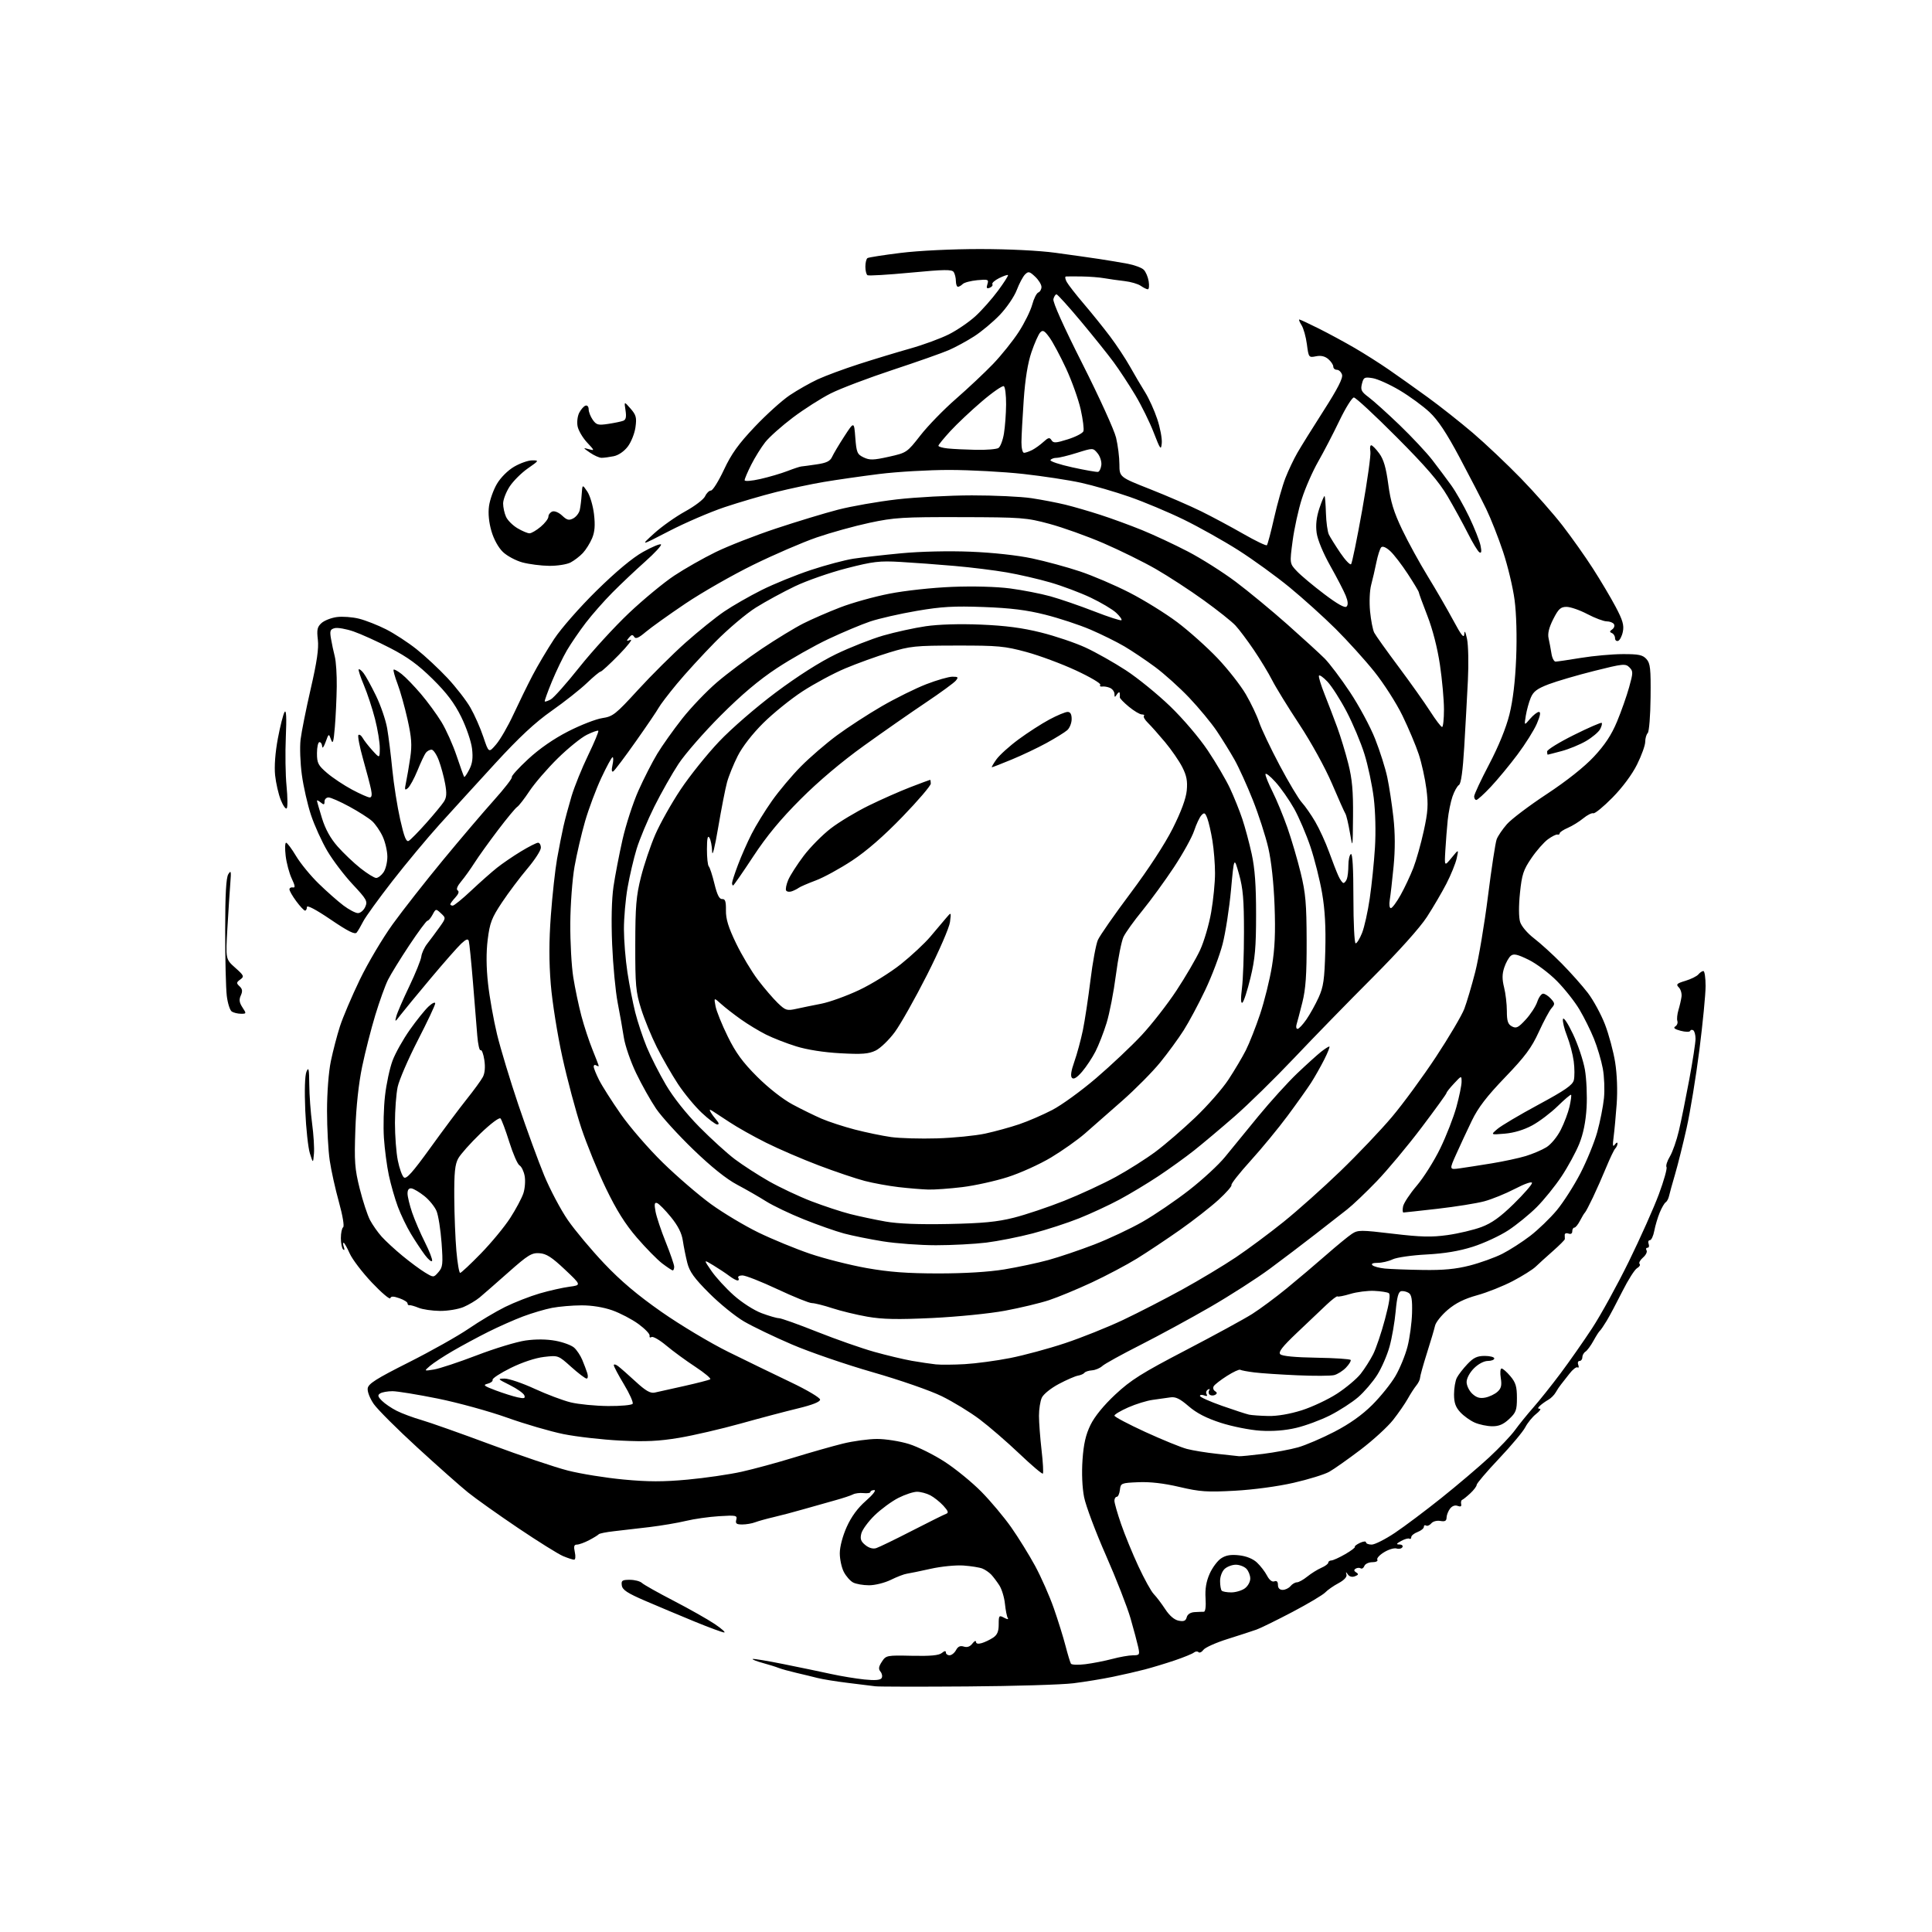 <?xml version="1.0" encoding="UTF-8" standalone="no"?>
<svg 
  version="1.1" 
  xmlns="http://www.w3.org/2000/svg" 
  xmlns:xlink="http://www.w3.org/1999/xlink" 
  xmlns:svg="http://www.w3.org/2000/svg"
  xmlns:rdf="http://www.w3.org/1999/02/22-rdf-syntax-ns#"
  xmlns:cc="http://creativecommons.org/ns#"
  xmlns:dc="http://purl.org/dc/elements/1.1/"
  viewBox="0 0 768 768"
  width="768"
  height="768"
>
<style>svg {background-color: white; }</style>"
<path stroke="none" fill="black" fill-rule="evenodd" d="M384.50,670.39C365.80,670.53 349.38,670.50 348.00,670.33C346.62,670.16 341.68,669.55 337.00,668.97C332.32,668.40 326.93,667.52 325.00,667.03C323.07,666.53 319.25,665.61 316.50,664.97C313.75,664.33 310.60,663.46 309.50,663.02C308.40,662.58 305.54,661.69 303.15,661.04C300.76,660.39 298.98,659.69 299.18,659.48C299.39,659.28 304.95,660.19 311.53,661.52C318.11,662.84 326.64,664.62 330.48,665.46C334.32,666.30 340.22,667.27 343.59,667.62C347.80,668.05 349.95,667.88 350.45,667.08C350.85,666.44 350.65,665.29 350.02,664.52C349.13,663.45 349.26,662.54 350.56,660.55C352.21,658.03 352.47,657.98 362.51,658.20C369.89,658.36 373.23,658.05 374.39,657.09C375.45,656.21 376.00,656.14 376.00,656.88C376.00,657.49 376.66,658.00 377.46,658.00C378.27,658.00 379.42,657.08 380.03,655.95C380.80,654.50 381.71,654.09 383.13,654.54C384.47,654.97 385.61,654.56 386.54,653.34C387.31,652.33 387.95,652.02 387.97,652.66C387.99,653.40 388.83,653.58 390.25,653.16C391.49,652.80 393.51,651.83 394.75,651.01C396.43,649.90 397.00,648.55 397.00,645.72C397.00,642.17 397.13,642.00 399.12,643.06C400.46,643.78 401.00,643.82 400.59,643.15C400.24,642.58 399.74,640.05 399.48,637.53C399.23,635.02 398.23,631.73 397.27,630.23C396.30,628.73 394.84,626.78 394.01,625.91C393.18,625.04 391.60,623.96 390.50,623.52C389.40,623.08 386.02,622.54 383.00,622.32C379.96,622.11 374.15,622.68 370.00,623.61C365.88,624.53 361.60,625.41 360.50,625.57C359.40,625.72 356.53,626.82 354.13,628.01C351.70,629.20 347.84,630.17 345.47,630.17C343.11,630.17 340.24,629.67 339.10,629.05C337.96,628.44 336.30,626.55 335.43,624.86C334.55,623.16 333.83,619.83 333.83,617.45C333.83,614.88 334.95,610.63 336.58,606.99C338.43,602.88 340.94,599.46 344.21,596.60C346.96,594.20 348.41,592.33 347.54,592.33C346.69,592.33 346.00,592.67 346.00,593.08C346.00,593.49 344.79,593.69 343.30,593.53C341.82,593.36 339.90,593.60 339.05,594.06C338.20,594.51 335.02,595.56 332.00,596.39C328.98,597.22 323.35,598.81 319.50,599.92C315.65,601.03 310.25,602.46 307.50,603.09C304.75,603.73 301.47,604.64 300.20,605.12C298.94,605.61 296.62,606.00 295.05,606.00C292.74,606.00 292.28,605.64 292.68,604.13C293.13,602.39 292.62,602.29 285.83,602.71C281.80,602.96 275.88,603.80 272.68,604.58C269.48,605.36 262.95,606.46 258.18,607.04C253.41,607.61 247.03,608.36 244.00,608.69C240.97,609.03 238.27,609.57 238.00,609.90C237.72,610.23 236.00,611.29 234.17,612.25C232.34,613.21 230.16,614.00 229.34,614.00C228.19,614.00 228.00,614.71 228.50,617.00C228.87,618.70 228.75,620.00 228.20,620.00C227.68,620.00 225.70,619.36 223.82,618.57C221.93,617.78 213.89,612.76 205.95,607.41C198.00,602.05 189.03,595.68 186.00,593.23C182.97,590.79 173.93,582.77 165.91,575.42C157.88,568.07 150.08,560.28 148.57,558.11C147.02,555.86 145.98,553.18 146.17,551.88C146.44,550.04 149.58,548.05 162.50,541.55C171.30,537.12 181.99,531.11 186.27,528.19C190.54,525.27 197.07,521.37 200.79,519.53C204.51,517.70 210.69,515.28 214.53,514.16C218.36,513.05 223.67,511.85 226.32,511.50C231.13,510.86 231.13,510.86 224.52,504.63C219.33,499.73 217.17,498.35 214.43,498.17C211.35,497.96 209.89,498.86 202.15,505.72C197.32,510.00 192.17,514.50 190.70,515.73C189.23,516.96 186.34,518.68 184.27,519.56C182.19,520.44 177.97,521.14 174.88,521.11C171.79,521.07 167.96,520.52 166.38,519.86C164.80,519.21 163.16,518.75 162.75,518.84C162.34,518.93 162.00,518.59 162.00,518.10C162.00,517.60 160.54,516.69 158.76,516.07C156.37,515.23 155.42,515.23 155.15,516.06C154.94,516.67 151.65,513.87 147.83,509.84C144.01,505.80 140.04,500.59 139.00,498.25C137.96,495.91 136.88,494.00 136.59,494.00C136.30,494.00 136.35,494.79 136.69,495.75C137.06,496.78 136.94,497.15 136.41,496.67C135.91,496.21 135.50,494.18 135.50,492.17C135.50,490.15 135.91,488.20 136.41,487.84C136.93,487.46 136.21,483.18 134.73,477.84C133.30,472.70 131.65,465.26 131.07,461.31C130.48,457.35 130.00,448.50 130.00,441.62C130.00,434.32 130.63,426.09 131.52,421.82C132.36,417.79 133.98,411.57 135.13,408.00C136.28,404.43 139.82,396.10 143.00,389.50C146.18,382.90 152.10,372.92 156.14,367.33C160.19,361.73 169.19,350.26 176.15,341.83C183.11,333.40 192.21,322.71 196.36,318.09C200.51,313.46 203.71,309.34 203.46,308.93C203.20,308.52 206.13,305.29 209.96,301.75C214.40,297.63 220.15,293.65 225.87,290.73C230.80,288.21 236.89,285.84 239.41,285.46C243.64,284.83 244.70,283.99 253.67,274.18C259.00,268.36 267.51,259.91 272.58,255.40C277.65,250.90 284.54,245.35 287.88,243.08C291.23,240.81 297.91,236.98 302.73,234.57C307.55,232.15 316.36,228.57 322.30,226.60C328.24,224.63 335.89,222.60 339.30,222.08C342.71,221.56 351.27,220.60 358.33,219.93C365.98,219.21 377.10,218.96 385.83,219.31C394.61,219.66 404.42,220.73 410.26,221.97C415.63,223.11 424.18,225.43 429.26,227.13C434.34,228.82 443.23,232.62 449.00,235.58C454.77,238.54 463.33,243.84 468.01,247.36C472.68,250.88 479.88,257.32 484.01,261.67C488.13,266.01 493.18,272.46 495.24,275.99C497.30,279.53 499.68,284.53 500.54,287.12C501.40,289.70 505.04,297.37 508.64,304.16C512.24,310.95 516.22,317.62 517.50,319.00C518.77,320.38 521.17,323.82 522.83,326.66C524.49,329.50 526.96,334.90 528.32,338.66C529.68,342.42 531.36,346.74 532.06,348.25C532.75,349.76 533.65,351.00 534.05,351.00C534.46,351.00 535.06,350.29 535.39,349.42C535.73,348.55 536.00,346.10 536.00,343.98C536.00,341.85 536.45,339.84 537.00,339.50C537.65,339.10 538.00,345.16 538.00,356.94C538.00,366.87 538.40,375.00 538.89,375.00C539.38,375.00 540.53,373.14 541.44,370.86C542.35,368.59 543.73,362.40 544.50,357.11C545.27,351.83 546.20,342.77 546.56,337.00C546.95,330.85 546.75,322.66 546.09,317.23C545.46,312.13 543.80,304.25 542.38,299.73C540.97,295.20 537.79,287.64 535.32,282.92C532.85,278.20 529.43,272.84 527.72,271.01C526.00,269.18 524.46,268.11 524.29,268.63C524.12,269.14 525.14,272.48 526.56,276.03C527.98,279.59 530.23,285.48 531.57,289.12C532.90,292.75 534.89,299.28 535.98,303.62C537.51,309.66 537.94,314.53 537.85,324.50C537.73,337.44 537.72,337.47 536.61,331.00C536.00,327.43 535.19,324.03 534.82,323.46C534.45,322.89 532.03,317.49 529.46,311.46C526.78,305.20 521.24,295.13 516.52,287.97C511.97,281.08 507.10,273.15 505.69,270.37C504.27,267.58 501.01,262.19 498.44,258.40C495.87,254.60 492.58,250.22 491.13,248.66C489.69,247.09 484.00,242.57 478.50,238.61C473.00,234.64 464.45,229.07 459.50,226.22C454.55,223.37 445.17,218.75 438.66,215.94C432.14,213.13 422.47,209.67 417.16,208.24C407.99,205.77 406.21,205.63 382.00,205.57C358.93,205.51 355.46,205.72 345.62,207.83C339.64,209.11 330.19,211.73 324.62,213.65C319.05,215.57 307.75,220.45 299.50,224.49C291.25,228.53 279.10,235.47 272.50,239.91C265.90,244.35 258.79,249.44 256.69,251.21C253.88,253.60 252.69,254.11 252.11,253.17C251.50,252.18 251.04,252.25 250.02,253.48C248.90,254.83 248.98,254.95 250.61,254.36C251.65,253.98 249.57,256.66 246.00,260.32C242.43,263.97 239.16,266.97 238.75,266.98C238.33,266.99 235.86,269.05 233.25,271.55C230.64,274.05 224.36,279.01 219.30,282.56C212.67,287.22 206.40,293.06 196.80,303.52C189.49,311.49 179.54,322.40 174.70,327.76C169.86,333.12 161.43,343.24 155.97,350.25C150.52,357.26 145.31,364.46 144.40,366.25C143.49,368.04 142.32,370.04 141.79,370.70C141.08,371.59 138.37,370.24 131.42,365.52C125.55,361.54 122.00,359.67 122.00,360.57C122.00,361.36 121.66,361.99 121.25,361.98C120.84,361.96 119.26,360.28 117.75,358.23C116.23,356.18 115.02,354.05 115.06,353.50C115.10,352.95 115.72,352.62 116.45,352.77C117.43,352.97 117.31,352.07 115.98,349.27C115.00,347.20 113.91,343.14 113.56,340.25C113.22,337.36 113.29,335.00 113.73,335.00C114.17,335.00 115.96,337.39 117.71,340.32C119.46,343.24 123.50,348.17 126.70,351.27C129.89,354.38 134.30,358.27 136.50,359.93C138.70,361.59 141.30,362.96 142.27,362.97C143.25,362.99 144.55,361.89 145.17,360.53C146.20,358.27 145.79,357.53 140.21,351.56C136.86,347.99 132.32,342.01 130.12,338.28C127.92,334.55 125.00,328.12 123.63,324.00C122.26,319.88 120.62,312.68 119.99,308.00C119.35,303.32 119.13,297.02 119.48,294.00C119.84,290.98 121.66,281.88 123.52,273.79C125.99,263.09 126.76,257.77 126.35,254.29C125.88,250.30 126.12,249.19 127.81,247.67C128.93,246.66 131.66,245.59 133.89,245.29C136.11,244.99 140.09,245.28 142.72,245.94C145.35,246.60 150.20,248.51 153.50,250.18C156.79,251.85 162.25,255.41 165.61,258.09C168.98,260.77 174.49,265.91 177.87,269.52C181.24,273.13 185.35,278.42 186.99,281.29C188.64,284.15 190.95,289.39 192.13,292.92C194.28,299.34 194.28,299.34 197.21,295.92C198.83,294.04 201.93,288.68 204.10,284.00C206.27,279.32 209.68,272.35 211.69,268.50C213.70,264.65 217.57,258.12 220.29,254.00C223.10,249.75 230.42,241.41 237.18,234.76C244.91,227.17 251.41,221.75 255.61,219.40C259.18,217.40 262.39,216.06 262.75,216.42C263.11,216.77 260.27,219.85 256.45,223.25C252.63,226.65 246.77,232.19 243.44,235.55C240.10,238.91 235.34,244.33 232.85,247.58C230.36,250.84 227.02,255.72 225.41,258.44C223.81,261.15 221.10,266.78 219.38,270.94C217.67,275.10 216.39,278.65 216.55,278.83C216.70,279.01 217.78,278.66 218.93,278.04C220.09,277.42 225.23,271.64 230.34,265.20C235.46,258.77 244.34,249.07 250.07,243.65C255.81,238.24 263.88,231.57 268.00,228.84C272.12,226.10 279.55,221.88 284.50,219.46C289.45,217.04 300.25,212.82 308.50,210.08C316.75,207.34 327.85,203.97 333.16,202.60C338.47,201.23 348.97,199.39 356.48,198.52C363.99,197.65 377.42,196.93 386.32,196.92C395.22,196.91 405.88,197.41 410.00,198.03C414.12,198.65 420.20,199.82 423.50,200.62C426.80,201.43 433.10,203.26 437.50,204.69C441.90,206.11 449.32,208.83 454.00,210.73C458.68,212.64 466.87,216.46 472.21,219.24C477.54,222.01 486.09,227.42 491.21,231.26C496.32,235.10 505.57,242.74 511.77,248.24C517.96,253.73 524.62,259.82 526.55,261.75C528.49,263.69 533.02,269.70 536.62,275.11C540.22,280.52 544.73,288.89 546.63,293.72C548.54,298.55 550.72,305.43 551.47,309.00C552.23,312.57 553.32,319.75 553.90,324.94C554.60,331.26 554.62,337.69 553.97,344.44C553.44,349.97 552.75,355.96 552.45,357.75C552.15,359.56 552.34,361.00 552.88,361.00C553.42,361.00 555.17,358.64 556.78,355.75C558.39,352.86 560.66,348.02 561.83,345.00C563.00,341.98 564.86,335.37 565.96,330.33C567.64,322.65 567.82,319.93 567.02,313.64C566.49,309.51 565.12,303.29 563.97,299.82C562.82,296.34 559.91,289.45 557.51,284.50C555.11,279.55 550.07,271.68 546.32,267.00C542.57,262.32 535.65,254.68 530.95,250.00C526.24,245.32 518.01,237.90 512.66,233.50C507.31,229.10 498.11,222.44 492.22,218.69C486.32,214.95 476.55,209.47 470.50,206.52C464.45,203.57 454.77,199.51 449.00,197.50C443.23,195.49 434.55,192.97 429.73,191.91C424.90,190.84 414.55,189.27 406.73,188.40C398.90,187.54 385.75,186.83 377.50,186.81C369.25,186.80 356.65,187.53 349.50,188.42C342.35,189.32 332.45,190.74 327.50,191.58C322.55,192.41 314.00,194.23 308.50,195.60C303.00,196.98 293.77,199.69 288.00,201.62C282.23,203.56 272.32,207.83 266.00,211.10C254.50,217.06 254.50,217.06 260.00,212.06C263.02,209.31 268.59,205.37 272.38,203.29C276.16,201.22 279.73,198.50 280.29,197.26C280.86,196.02 281.90,195.00 282.61,195.00C283.32,195.00 285.64,191.29 287.77,186.75C290.76,180.37 293.55,176.49 300.03,169.65C304.64,164.78 310.91,159.13 313.96,157.09C317.01,155.05 321.98,152.23 325.00,150.82C328.03,149.41 335.45,146.66 341.50,144.71C347.55,142.76 356.72,139.98 361.88,138.53C367.04,137.08 373.94,134.54 377.22,132.89C380.49,131.24 385.23,128.00 387.75,125.69C390.27,123.39 394.29,118.85 396.69,115.61C399.09,112.37 400.89,109.55 400.69,109.35C400.49,109.15 398.90,109.70 397.15,110.57C395.41,111.44 394.21,112.52 394.48,112.97C394.76,113.42 394.29,114.06 393.43,114.39C392.23,114.85 392.02,114.52 392.51,112.97C393.10,111.10 392.80,110.98 388.46,111.38C385.89,111.63 383.29,112.31 382.69,112.91C382.09,113.51 381.24,114.00 380.80,114.00C380.36,114.00 379.99,112.99 379.98,111.75C379.98,110.51 379.59,108.90 379.13,108.17C378.42,107.06 375.52,107.10 361.98,108.38C353.02,109.23 345.31,109.69 344.84,109.40C344.38,109.12 344.00,107.59 344.00,106.00C344.00,104.41 344.38,102.88 344.85,102.59C345.32,102.30 351.27,101.37 358.07,100.53C365.26,99.64 378.44,99.00 389.53,99.00C400.90,99.00 413.05,99.60 419.56,100.49C425.58,101.31 433.43,102.42 437.00,102.96C440.57,103.50 445.68,104.36 448.35,104.86C451.02,105.37 453.87,106.44 454.67,107.24C455.47,108.04 456.35,110.12 456.62,111.85C456.90,113.58 456.74,115.00 456.28,115.00C455.82,115.00 454.56,114.38 453.47,113.62C452.39,112.86 449.48,112.01 447.00,111.73C444.52,111.45 440.93,110.94 439.00,110.60C437.07,110.25 433.02,109.94 430.00,109.90C426.98,109.85 424.15,109.86 423.71,109.91C423.28,109.96 423.42,110.92 424.02,112.04C424.62,113.16 427.69,117.10 430.84,120.79C433.99,124.48 438.68,130.31 441.27,133.75C443.86,137.19 447.43,142.59 449.20,145.75C450.97,148.91 453.66,153.48 455.17,155.89C456.69,158.31 458.88,163.12 460.03,166.60C461.19,170.07 461.99,174.37 461.82,176.16C461.53,179.12 461.25,178.75 458.62,171.95C457.04,167.85 453.72,161.12 451.25,157.00C448.78,152.88 444.94,147.03 442.71,144.00C440.49,140.97 434.62,133.66 429.69,127.75C424.75,121.84 420.38,117.00 419.97,117.00C419.57,117.00 419.01,117.86 418.74,118.90C418.43,120.08 422.84,129.91 430.30,144.65C436.93,157.77 442.94,170.97 443.66,174.00C444.38,177.03 444.98,181.78 444.98,184.57C445.00,189.65 445.00,189.65 457.25,194.48C463.99,197.14 473.10,201.09 477.50,203.26C481.90,205.43 489.45,209.48 494.28,212.25C499.10,215.01 503.30,217.03 503.60,216.73C503.91,216.43 505.21,211.53 506.49,205.84C507.78,200.15 509.80,193.03 510.98,190.00C512.17,186.97 514.30,182.47 515.73,180.00C517.15,177.53 521.86,169.95 526.20,163.18C531.74,154.53 533.91,150.28 533.48,148.93C533.14,147.87 532.22,147.00 531.43,147.00C530.64,147.00 530.00,146.43 530.00,145.72C530.00,145.02 529.11,143.68 528.01,142.74C526.67,141.60 525.09,141.23 523.12,141.63C520.26,142.20 520.20,142.12 519.51,136.85C519.13,133.91 518.17,130.49 517.38,129.25C516.60,128.01 516.20,127.00 516.50,127.00C516.80,127.00 520.30,128.63 524.27,130.62C528.25,132.61 534.65,136.08 538.50,138.32C542.35,140.56 548.42,144.41 552.00,146.88C555.58,149.34 562.55,154.30 567.50,157.89C572.45,161.48 580.55,167.89 585.50,172.11C590.45,176.34 599.03,184.46 604.57,190.15C610.10,195.84 617.58,204.32 621.19,209.00C624.80,213.68 630.21,221.32 633.21,226.00C636.22,230.68 640.28,237.51 642.23,241.19C645.05,246.51 645.64,248.53 645.11,251.11C644.75,252.89 643.90,254.53 643.22,254.76C642.55,254.98 642.00,254.49 642.00,253.67C642.00,252.84 641.44,251.94 640.75,251.66C639.78,251.27 639.81,250.93 640.88,250.19C641.64,249.66 641.95,248.72 641.57,248.11C641.19,247.50 639.90,247.00 638.69,247.00C637.49,247.00 634.02,245.70 631.00,244.11C627.98,242.52 624.24,241.23 622.70,241.24C620.37,241.25 619.50,242.05 617.43,246.13C615.73,249.50 615.16,251.86 615.59,253.75C615.93,255.26 616.44,257.96 616.72,259.75C616.99,261.54 617.73,263.00 618.36,263.00C618.99,262.99 623.55,262.33 628.50,261.51C633.45,260.70 640.92,260.03 645.10,260.02C651.40,260.00 652.99,260.33 654.48,261.98C656.02,263.68 656.25,265.76 656.13,277.17C656.06,284.47 655.55,290.85 655.00,291.40C654.45,291.95 654.00,293.52 654.00,294.89C654.00,296.26 652.54,300.32 650.75,303.91C648.78,307.87 644.94,313.04 640.99,317.05C637.41,320.69 633.98,323.49 633.37,323.29C632.75,323.08 630.96,323.99 629.38,325.29C627.79,326.60 625.04,328.31 623.25,329.08C621.46,329.85 620.00,330.83 620.00,331.24C620.00,331.66 619.60,331.89 619.12,331.75C618.64,331.61 616.93,332.46 615.33,333.63C613.72,334.80 610.76,338.17 608.75,341.13C605.56,345.80 604.97,347.61 604.21,354.99C603.68,360.12 603.71,364.68 604.27,366.49C604.81,368.21 607.18,371.00 609.79,373.00C612.31,374.93 617.27,379.43 620.79,383.00C624.32,386.57 629.01,391.85 631.20,394.71C633.39,397.58 636.45,403.21 638.00,407.21C639.54,411.22 641.37,418.01 642.05,422.30C642.80,427.05 643.04,433.50 642.66,438.80C642.31,443.58 641.76,449.52 641.43,452.00C640.99,455.33 641.12,456.11 641.91,455.00C642.49,454.18 642.98,453.97 642.98,454.55C642.99,455.13 642.59,456.03 642.09,456.55C641.59,457.07 639.98,460.43 638.51,464.00C637.04,467.57 634.65,472.98 633.21,476.00C631.77,479.02 630.35,481.73 630.05,482.00C629.74,482.27 628.86,483.74 628.08,485.25C627.30,486.76 626.29,488.00 625.83,488.00C625.37,488.00 625.00,488.66 625.00,489.47C625.00,490.36 624.41,490.71 623.50,490.36C622.67,490.05 622.00,490.28 622.00,490.89C622.00,491.50 622.02,492.25 622.05,492.55C622.07,492.85 619.94,494.99 617.32,497.30C614.70,499.61 611.60,502.42 610.44,503.54C609.28,504.66 605.21,507.22 601.40,509.22C597.59,511.22 591.21,513.77 587.22,514.87C582.12,516.28 578.65,518.00 575.49,520.69C573.03,522.79 570.76,525.62 570.45,527.00C570.14,528.38 568.68,533.33 567.19,538.00C565.71,542.67 564.50,547.05 564.49,547.73C564.48,548.41 563.81,549.78 562.99,550.78C562.17,551.79 560.64,554.16 559.59,556.05C558.53,557.95 555.92,561.73 553.77,564.46C551.62,567.19 545.80,572.52 540.83,576.29C535.86,580.06 530.26,584.01 528.39,585.06C526.53,586.11 520.16,588.08 514.25,589.43C507.94,590.88 498.28,592.18 490.86,592.59C479.81,593.19 477.06,593.01 468.86,591.09C462.65,589.63 457.15,589.00 452.50,589.20C445.69,589.49 445.49,589.58 445.18,592.25C445.01,593.76 444.45,595.00 443.93,595.00C443.42,595.00 443.00,595.71 443.00,596.58C443.00,597.45 444.19,601.61 445.64,605.81C447.09,610.02 450.19,617.59 452.53,622.62C454.87,627.66 457.62,632.63 458.64,633.67C459.66,634.71 461.71,637.40 463.18,639.65C464.90,642.28 466.82,643.92 468.55,644.25C470.61,644.65 471.36,644.32 471.74,642.88C472.05,641.70 473.21,640.94 474.87,640.84C476.31,640.76 477.97,640.69 478.54,640.70C479.16,640.70 479.44,638.61 479.23,635.37C478.99,631.64 479.48,628.70 480.85,625.60C481.93,623.16 483.99,620.40 485.43,619.46C487.31,618.22 489.30,617.89 492.58,618.26C495.45,618.58 498.06,619.64 499.66,621.13C501.05,622.44 502.85,624.77 503.66,626.33C504.58,628.09 505.68,628.95 506.57,628.61C507.51,628.25 508.00,628.73 508.00,630.03C508.00,631.29 508.68,632.00 509.88,632.00C510.91,632.00 512.32,631.33 513.00,630.50C513.68,629.67 514.83,629.00 515.55,629.00C516.26,629.00 518.12,627.97 519.67,626.71C521.23,625.45 523.74,623.89 525.25,623.23C526.76,622.58 528.00,621.66 528.00,621.19C528.00,620.72 528.56,620.32 529.25,620.30C529.94,620.28 532.41,619.15 534.75,617.80C537.09,616.45 538.81,615.14 538.57,614.91C538.34,614.67 539.24,613.96 540.57,613.33C541.91,612.70 543.00,612.60 543.00,613.09C543.00,613.59 544.02,614.00 545.26,614.00C546.50,614.00 550.67,611.89 554.51,609.32C558.35,606.75 566.67,600.50 573.00,595.44C579.33,590.38 587.84,583.15 591.92,579.37C596.00,575.59 600.64,570.70 602.23,568.50C603.82,566.30 607.10,562.25 609.52,559.50C611.94,556.75 616.79,550.67 620.29,546.00C623.79,541.33 629.46,533.23 632.89,528.00C636.32,522.77 642.88,510.85 647.47,501.50C652.05,492.15 657.44,480.09 659.43,474.71C661.43,469.32 662.79,464.48 662.46,463.94C662.13,463.40 662.73,461.51 663.80,459.73C664.87,457.95 666.48,453.35 667.38,449.50C668.29,445.65 670.14,436.48 671.51,429.12C672.88,421.76 674.00,414.47 674.00,412.93C674.00,411.38 673.59,409.86 673.09,409.55C672.58,409.24 672.02,409.36 671.84,409.83C671.65,410.29 669.95,410.25 668.06,409.75C665.71,409.13 665.04,408.59 665.94,408.04C666.66,407.59 667.03,406.62 666.78,405.87C666.52,405.11 666.72,403.15 667.21,401.50C667.71,399.85 668.26,397.46 668.43,396.19C668.60,394.92 668.11,393.25 667.34,392.49C666.15,391.30 666.54,390.92 669.99,389.89C672.21,389.22 674.52,388.07 675.13,387.34C675.75,386.60 676.64,386.00 677.12,386.00C677.61,386.00 678.00,388.69 678.00,391.97C678.00,395.25 676.89,406.69 675.53,417.39C674.17,428.08 671.88,442.05 670.45,448.43C669.02,454.81 666.96,463.06 665.87,466.77C664.78,470.47 663.70,474.37 663.47,475.43C663.24,476.49 662.64,477.61 662.14,477.93C661.63,478.24 660.57,480.07 659.77,482.00C658.97,483.93 658.00,487.19 657.61,489.25C657.23,491.31 656.43,493.00 655.85,493.00C655.26,493.00 655.05,493.67 655.36,494.50C655.68,495.32 655.47,496.00 654.91,496.00C654.34,496.00 654.17,496.47 654.53,497.05C654.89,497.63 654.25,498.92 653.11,499.90C651.97,500.89 651.36,502.03 651.76,502.43C652.16,502.82 651.71,503.58 650.77,504.11C649.83,504.63 647.21,508.76 644.94,513.28C642.67,517.80 639.87,523.08 638.71,525.00C637.55,526.92 636.32,528.73 635.98,529.00C635.63,529.27 634.48,531.08 633.42,533.00C632.37,534.92 630.94,536.86 630.25,537.30C629.56,537.74 629.00,538.75 629.00,539.55C629.00,540.35 628.50,541.00 627.89,541.00C627.28,541.00 627.05,541.70 627.38,542.55C627.71,543.41 627.58,543.86 627.10,543.56C626.61,543.26 625.15,544.40 623.86,546.09C622.56,547.79 621.05,549.72 620.50,550.38C619.95,551.04 619.02,552.44 618.43,553.48C617.85,554.52 616.52,555.85 615.48,556.43C614.44,557.02 612.97,558.06 612.22,558.75C611.25,559.64 611.21,560.00 612.06,560.00C612.73,560.00 612.08,560.94 610.61,562.09C609.15,563.24 607.23,565.60 606.33,567.34C605.44,569.08 600.72,574.71 595.85,579.86C590.98,585.01 587.00,589.69 587.00,590.25C587.00,590.81 585.86,592.32 584.48,593.61C583.09,594.90 581.63,596.07 581.23,596.22C580.84,596.38 580.66,597.12 580.83,597.89C581.05,598.82 580.60,599.06 579.45,598.62C578.39,598.21 577.24,598.64 576.40,599.73C575.67,600.70 575.05,602.30 575.03,603.27C575.01,604.59 574.39,604.93 572.56,604.60C571.18,604.35 569.61,604.77 568.95,605.57C568.30,606.34 567.37,606.73 566.89,606.43C566.40,606.13 566.00,606.37 566.00,606.97C566.00,607.56 564.88,608.48 563.50,609.00C562.12,609.52 561.00,610.44 561.00,611.03C561.00,611.63 560.66,611.91 560.24,611.65C559.82,611.39 558.36,611.80 556.99,612.55C555.02,613.64 554.87,613.94 556.31,613.96C557.30,613.98 557.83,614.47 557.47,615.04C557.12,615.61 556.08,615.84 555.16,615.55C554.24,615.26 552.01,615.92 550.20,617.03C548.38,618.13 547.17,619.47 547.51,620.02C547.85,620.56 546.97,621.00 545.53,621.00C544.10,621.00 542.68,621.67 542.36,622.49C542.05,623.32 541.39,623.74 540.90,623.44C540.40,623.13 539.50,623.19 538.89,623.57C538.12,624.04 538.19,624.50 539.12,625.07C540.15,625.71 540.04,626.05 538.62,626.59C537.51,627.02 536.42,626.75 535.82,625.90C535.01,624.73 534.91,624.74 535.25,625.97C535.49,626.87 534.25,628.18 532.07,629.34C530.11,630.38 527.73,632.04 526.80,633.02C525.86,634.01 520.01,637.49 513.80,640.76C507.58,644.03 501.15,647.19 499.50,647.78C497.85,648.37 492.70,650.05 488.05,651.51C483.41,652.96 479.06,654.91 478.38,655.83C477.71,656.75 476.83,657.16 476.42,656.76C476.02,656.35 475.19,656.42 474.59,656.92C473.99,657.41 470.57,658.81 467.00,660.02C463.43,661.23 458.10,662.84 455.18,663.61C452.25,664.38 446.49,665.71 442.39,666.55C438.29,667.40 431.23,668.56 426.71,669.12C422.20,669.69 403.20,670.26 384.50,670.39zM431.49,661.54C434.37,661.18 439.16,660.24 442.12,659.46C445.08,658.67 448.77,658.02 450.33,658.01C453.00,658.00 453.12,657.81 452.46,654.75C452.07,652.96 450.70,647.81 449.40,643.30C448.10,638.79 443.69,627.51 439.61,618.24C435.52,608.97 431.62,598.57 430.94,595.12C430.19,591.27 429.95,585.56 430.32,580.27C430.76,573.95 431.61,570.27 433.51,566.39C435.15,563.05 438.76,558.62 443.38,554.31C449.55,548.56 453.88,545.83 471.35,536.73C482.73,530.80 494.61,524.32 497.77,522.32C500.92,520.32 507.10,515.74 511.50,512.14C515.90,508.54 522.95,502.57 527.17,498.87C531.39,495.17 536.00,491.39 537.41,490.47C539.80,488.90 540.88,488.90 553.74,490.43C564.87,491.75 569.02,491.85 575.42,490.96C579.77,490.35 585.84,488.91 588.90,487.76C592.99,486.23 596.40,483.79 601.74,478.56C605.73,474.64 609.00,470.90 609.00,470.24C609.00,469.55 606.17,470.52 602.25,472.56C598.54,474.49 593.02,476.74 590.00,477.54C586.98,478.35 578.65,479.68 571.50,480.50C564.35,481.31 558.22,481.99 557.89,481.99C557.55,482.00 557.48,480.92 557.74,479.59C557.99,478.26 560.44,474.55 563.17,471.34C565.91,468.13 570.12,461.45 572.52,456.50C574.93,451.55 577.82,444.13 578.95,440.02C580.08,435.91 581.00,431.41 581.00,430.02C580.99,427.50 580.99,427.50 578.00,430.70C576.35,432.45 575.00,434.16 575.00,434.50C575.00,434.83 570.51,441.04 565.02,448.30C559.53,455.56 551.54,465.13 547.27,469.57C543.00,474.01 537.70,479.05 535.50,480.77C533.30,482.49 527.57,486.96 522.77,490.70C517.97,494.44 509.86,500.59 504.75,504.37C499.64,508.15 488.99,514.98 481.08,519.56C473.17,524.13 460.67,530.92 453.30,534.66C445.93,538.39 439.14,542.14 438.20,543.00C437.27,543.86 435.42,544.64 434.09,544.73C432.76,544.82 431.41,545.26 431.09,545.70C430.77,546.14 429.60,546.65 428.50,546.84C427.40,547.03 423.97,548.52 420.88,550.16C417.72,551.84 414.76,554.23 414.13,555.62C413.51,556.98 413.00,560.21 413.01,562.80C413.01,565.38 413.47,571.50 414.03,576.39C414.60,581.28 414.83,585.50 414.55,585.78C414.28,586.05 410.06,582.48 405.18,577.83C400.30,573.19 393.20,567.05 389.40,564.19C385.61,561.34 378.85,557.21 374.38,555.02C369.82,552.78 357.79,548.60 346.88,545.47C336.22,542.41 321.78,537.45 314.79,534.44C307.79,531.44 299.24,527.33 295.79,525.32C292.33,523.31 286.09,518.25 281.93,514.08C275.95,508.10 274.11,505.55 273.21,502.00C272.59,499.52 271.79,495.55 271.43,493.16C270.99,490.16 269.51,487.25 266.65,483.74C264.37,480.95 261.91,478.46 261.18,478.23C260.17,477.89 260.04,478.67 260.59,481.64C260.99,483.77 262.82,489.24 264.66,493.81C266.49,498.37 268.00,502.76 268.00,503.56C268.00,504.35 267.74,505.00 267.43,505.00C267.12,505.00 265.24,503.76 263.25,502.25C261.27,500.74 256.73,496.12 253.18,492.00C248.53,486.61 245.06,481.07 240.85,472.35C237.63,465.66 233.23,454.86 231.06,448.35C228.90,441.83 225.52,429.18 223.55,420.23C221.57,411.23 219.51,398.27 218.94,391.23C218.21,382.31 218.22,374.12 218.98,363.85C219.57,355.79 220.69,345.66 221.45,341.35C222.22,337.03 223.36,331.25 223.98,328.50C224.60,325.75 226.05,320.35 227.20,316.50C228.36,312.65 231.32,305.32 233.79,300.22C236.26,295.12 238.08,290.74 237.83,290.50C237.59,290.26 235.54,290.98 233.27,292.10C231.00,293.22 225.79,297.44 221.69,301.47C217.59,305.51 212.56,311.33 210.51,314.41C208.47,317.49 206.25,320.35 205.59,320.76C204.92,321.17 201.48,325.32 197.94,329.99C194.40,334.66 190.20,340.51 188.62,342.99C187.04,345.47 184.65,348.81 183.31,350.40C181.77,352.24 181.26,353.55 181.94,353.96C182.62,354.38 182.28,355.39 181.00,356.77C179.90,357.95 179.00,359.16 179.00,359.46C179.00,359.76 179.44,360.00 179.98,360.00C180.52,360.00 183.83,357.31 187.33,354.01C190.83,350.72 195.43,346.65 197.54,344.97C199.66,343.28 203.95,340.35 207.08,338.45C210.20,336.55 213.27,335.00 213.88,335.00C214.50,335.00 215.00,335.89 215.00,336.99C215.00,338.08 212.58,341.82 209.63,345.30C206.68,348.79 202.14,354.83 199.54,358.73C195.44,364.90 194.71,366.81 193.87,373.50C193.24,378.64 193.28,384.45 194.00,391.00C194.59,396.39 196.21,405.46 197.58,411.15C198.96,416.84 202.78,429.47 206.07,439.21C209.37,448.95 213.98,461.58 216.33,467.27C218.69,472.95 222.93,480.96 225.76,485.05C228.60,489.15 235.10,496.91 240.21,502.30C246.77,509.22 253.47,514.87 263.00,521.53C270.43,526.72 282.35,533.86 289.50,537.39C296.65,540.92 307.79,546.33 314.25,549.41C320.79,552.52 326.00,555.61 326.00,556.37C326.00,557.26 322.95,558.47 317.25,559.85C312.44,561.01 302.16,563.72 294.41,565.89C286.66,568.05 275.66,570.60 269.95,571.56C261.91,572.90 256.66,573.15 246.54,572.65C239.37,572.29 229.22,571.13 224.00,570.08C218.78,569.02 208.69,566.08 201.59,563.54C194.49,561.01 182.11,557.60 174.09,555.97C166.06,554.35 157.93,553.02 156.00,553.02C154.07,553.03 151.88,553.42 151.13,553.90C150.03,554.60 150.16,555.16 151.84,556.84C152.98,557.98 155.62,559.78 157.71,560.83C159.79,561.88 164.20,563.52 167.50,564.47C170.80,565.42 183.18,569.80 195.00,574.20C206.82,578.61 220.66,583.28 225.74,584.57C230.83,585.87 240.77,587.47 247.83,588.13C257.70,589.06 263.59,589.07 273.33,588.17C280.29,587.53 289.96,586.12 294.81,585.04C299.65,583.96 308.99,581.42 315.56,579.40C322.13,577.38 330.88,574.89 335.00,573.87C339.12,572.85 345.27,572.01 348.64,572.01C352.02,572.00 357.70,572.90 361.27,574.00C364.83,575.10 371.29,578.31 375.62,581.14C379.96,583.96 386.49,589.31 390.14,593.02C393.80,596.73 399.12,603.08 401.97,607.13C404.82,611.19 409.10,618.10 411.49,622.50C413.87,626.90 417.20,634.44 418.89,639.26C420.57,644.07 422.68,650.82 423.56,654.25C424.45,657.68 425.42,660.87 425.71,661.34C426.00,661.81 428.60,661.91 431.49,661.54zM287.85,648.93C287.11,648.90 281.77,646.92 276.00,644.55C270.23,642.18 261.45,638.49 256.50,636.36C249.39,633.30 247.43,632.01 247.18,630.24C246.90,628.29 247.31,628.00 250.36,628.00C252.28,628.00 254.45,628.56 255.18,629.25C255.91,629.94 261.58,633.13 267.79,636.34C274.00,639.56 281.36,643.72 284.14,645.59C286.92,647.47 288.59,648.97 287.85,648.93zM489.44,633.00C491.16,633.00 493.56,632.30 494.78,631.44C496.01,630.58 497.00,628.83 497.00,627.51C497.00,626.21 496.29,624.44 495.43,623.57C494.56,622.71 492.69,622.00 491.26,622.00C489.83,622.00 487.83,622.74 486.83,623.65C485.79,624.60 485.00,626.68 485.00,628.49C485.00,630.24 485.30,631.97 485.67,632.33C486.03,632.70 487.73,633.00 489.44,633.00zM348.32,615.40C349.45,615.04 355.83,611.95 362.50,608.52C369.18,605.09 375.28,602.06 376.07,601.78C377.18,601.39 376.94,600.67 375.00,598.54C373.62,597.04 371.28,595.18 369.80,594.40C368.31,593.63 365.94,593.00 364.52,593.00C363.10,593.00 359.77,594.10 357.12,595.44C354.48,596.78 350.23,599.90 347.69,602.36C345.15,604.83 342.77,608.09 342.39,609.59C341.85,611.75 342.19,612.73 343.99,614.19C345.44,615.37 347.03,615.81 348.32,615.40zM492.53,578.87C493.09,578.94 497.37,578.53 502.03,577.95C506.69,577.37 512.98,576.19 516.00,575.34C519.02,574.48 525.53,571.70 530.46,569.14C536.46,566.03 541.42,562.52 545.46,558.50C548.78,555.20 552.95,550.02 554.71,547.00C556.48,543.98 558.64,538.69 559.52,535.25C560.40,531.81 561.20,525.84 561.31,521.97C561.45,516.66 561.13,514.70 560.00,513.97C559.17,513.44 557.83,513.12 557.00,513.26C555.89,513.46 555.32,515.56 554.80,521.29C554.41,525.55 553.32,531.85 552.37,535.27C551.43,538.70 549.22,543.77 547.47,546.55C545.71,549.33 542.30,553.31 539.89,555.40C537.47,557.48 532.46,560.72 528.74,562.61C525.03,564.49 518.95,566.74 515.24,567.61C510.84,568.65 505.90,569.03 501.00,568.72C496.87,568.46 489.80,567.05 485.27,565.59C479.53,563.73 475.65,561.73 472.49,558.99C469.02,555.99 467.31,555.16 465.22,555.48C463.73,555.72 460.59,556.16 458.25,556.46C455.92,556.77 451.53,558.12 448.50,559.46C445.48,560.79 443.00,562.27 443.00,562.74C443.00,563.21 448.51,566.12 455.25,569.22C461.99,572.31 469.43,575.35 471.80,575.97C474.16,576.59 479.56,577.47 483.80,577.92C488.03,578.37 491.96,578.79 492.53,578.87zM593.14,566.96C591.14,566.94 588.04,566.29 586.25,565.51C584.45,564.73 581.87,562.88 580.50,561.40C578.62,559.37 578.00,557.61 578.00,554.29C578.00,551.86 578.50,548.89 579.12,547.68C579.74,546.48 581.62,544.04 583.32,542.25C585.74,539.69 587.20,539.00 590.20,539.00C592.29,539.00 594.00,539.45 594.00,540.00C594.00,540.55 592.84,541.00 591.42,541.00C589.91,541.00 587.64,542.20 585.92,543.92C584.23,545.62 583.00,547.91 583.00,549.38C583.00,550.78 584.01,552.87 585.25,554.03C586.91,555.58 588.27,555.98 590.43,555.56C592.05,555.24 594.23,554.20 595.27,553.25C596.76,551.90 597.05,550.71 596.58,547.76C596.25,545.69 596.39,544.00 596.90,544.00C597.41,544.00 598.99,545.38 600.41,547.08C602.51,549.57 603.00,551.19 603.00,555.68C603.00,560.56 602.64,561.53 599.89,564.10C597.61,566.23 595.82,566.99 593.14,566.96zM504.21,562.88C507.77,562.96 512.78,562.09 517.50,560.60C521.66,559.27 527.99,556.29 531.55,553.97C535.12,551.64 539.32,548.11 540.89,546.12C542.45,544.13 544.68,540.63 545.84,538.34C547.00,536.05 549.12,529.79 550.54,524.44C552.33,517.72 552.80,514.49 552.04,514.03C551.45,513.66 548.83,513.26 546.23,513.14C543.63,513.03 539.39,513.57 536.80,514.35C534.22,515.13 531.91,515.58 531.68,515.34C531.44,515.11 529.45,516.62 527.25,518.71C525.04,520.79 519.77,525.80 515.52,529.84C509.67,535.40 508.07,537.47 508.94,538.34C509.68,539.08 514.91,539.58 523.30,539.71C530.56,539.82 536.68,540.23 536.91,540.61C537.13,540.99 536.29,542.36 535.04,543.66C533.79,544.96 531.68,546.29 530.34,546.63C529.01,546.96 522.42,547.00 515.71,546.70C508.99,546.41 501.30,545.90 498.62,545.56C495.93,545.23 493.41,544.75 493.01,544.51C492.62,544.26 490.26,545.35 487.77,546.93C485.28,548.51 482.90,550.35 482.49,551.01C482.08,551.68 482.30,552.57 482.98,552.99C483.86,553.53 483.89,553.95 483.11,554.43C482.50,554.81 481.54,554.84 480.98,554.49C480.42,554.14 480.27,553.37 480.64,552.78C481.04,552.12 480.84,551.98 480.14,552.41C479.49,552.81 479.27,553.63 479.65,554.24C480.09,554.95 479.73,555.11 478.66,554.70C477.75,554.35 477.00,554.44 477.00,554.91C477.00,555.37 480.94,557.14 485.75,558.83C490.56,560.52 495.40,562.10 496.50,562.34C497.60,562.57 501.07,562.82 504.21,562.88zM241.69,558.92C246.75,558.96 251.15,558.56 251.49,558.02C251.82,557.48 250.27,554.02 248.05,550.33C245.82,546.64 244.00,543.21 244.00,542.69C244.00,542.18 244.79,542.36 245.75,543.10C246.71,543.83 249.85,546.60 252.72,549.24C256.62,552.84 258.51,553.93 260.22,553.58C261.47,553.31 266.77,552.14 271.98,550.96C277.20,549.79 281.85,548.59 282.32,548.30C282.79,548.01 280.13,545.78 276.41,543.33C272.69,540.89 267.48,537.08 264.85,534.87C262.21,532.66 259.58,531.14 259.00,531.50C258.42,531.86 258.07,531.61 258.23,530.95C258.38,530.29 256.38,528.21 253.80,526.32C251.21,524.43 246.52,521.98 243.38,520.87C239.81,519.62 235.18,518.87 231.08,518.90C227.46,518.91 222.22,519.37 219.43,519.90C216.65,520.44 211.47,521.97 207.93,523.30C204.40,524.63 198.12,527.41 194.00,529.48C189.88,531.55 183.55,534.95 179.95,537.05C176.35,539.14 172.30,541.80 170.95,542.95C168.50,545.05 168.50,545.05 172.50,544.40C174.70,544.04 182.35,541.51 189.50,538.77C196.65,536.02 205.39,533.37 208.92,532.87C213.01,532.29 217.33,532.33 220.84,532.98C223.86,533.54 227.20,534.77 228.25,535.73C229.30,536.68 230.75,538.86 231.46,540.57C232.18,542.28 233.07,544.65 233.45,545.84C233.83,547.03 233.70,548.00 233.18,548.00C232.65,548.00 229.90,545.92 227.06,543.37C221.91,538.74 221.91,538.74 216.24,539.40C212.81,539.80 207.57,541.54 203.03,543.78C198.89,545.83 195.64,547.95 195.81,548.50C195.98,549.05 195.08,549.75 193.81,550.06C191.87,550.54 192.38,550.96 197.00,552.69C200.03,553.83 203.96,555.07 205.75,555.46C208.39,556.03 208.89,555.88 208.43,554.67C208.11,553.85 205.53,552.02 202.68,550.60C197.76,548.16 197.66,548.03 200.61,548.01C202.32,548.01 207.67,549.82 212.49,552.05C217.32,554.28 223.80,556.72 226.88,557.47C229.97,558.22 236.64,558.87 241.69,558.92zM383.50,542.27C387.90,542.02 396.00,540.93 401.50,539.85C407.00,538.77 416.85,536.11 423.39,533.93C429.92,531.76 440.27,527.61 446.39,524.72C452.50,521.83 463.12,516.36 470.00,512.58C476.88,508.79 486.43,503.05 491.24,499.82C496.05,496.60 504.58,490.26 510.20,485.74C515.81,481.23 526.01,472.12 532.86,465.51C539.70,458.91 548.91,449.23 553.32,444.00C557.73,438.77 565.59,428.05 570.80,420.16C576.00,412.27 581.08,403.66 582.09,401.02C583.09,398.37 585.04,391.78 586.43,386.36C587.81,380.94 590.09,367.40 591.49,356.27C592.89,345.14 594.45,334.95 594.95,333.63C595.45,332.30 597.29,329.60 599.04,327.61C600.79,325.62 607.90,320.24 614.86,315.66C622.82,310.41 629.76,304.90 633.61,300.78C637.98,296.09 640.59,292.13 642.79,286.85C644.48,282.80 646.64,276.65 647.60,273.20C649.23,267.36 649.23,266.81 647.70,265.27C646.16,263.73 645.18,263.83 633.77,266.69C627.02,268.38 618.87,270.77 615.65,271.99C611.02,273.76 609.54,274.87 608.50,277.36C607.77,279.09 606.89,282.30 606.53,284.50C605.88,288.50 605.88,288.50 608.23,285.75C609.52,284.24 611.10,283.00 611.75,283.00C612.54,283.00 612.26,284.55 610.93,287.66C609.83,290.23 606.37,295.74 603.25,299.91C600.13,304.09 595.35,309.86 592.64,312.75C589.93,315.64 587.33,318.00 586.85,318.00C586.38,318.00 586.00,317.36 586.00,316.58C586.00,315.80 588.68,310.06 591.96,303.82C595.73,296.63 598.69,289.37 600.03,283.99C601.42,278.39 602.33,270.73 602.70,261.50C603.04,253.04 602.79,243.94 602.07,238.50C601.42,233.55 599.36,224.92 597.49,219.32C595.63,213.72 592.61,206.07 590.79,202.32C588.97,198.57 584.22,189.37 580.22,181.87C575.04,172.13 571.62,166.98 568.23,163.81C565.63,161.38 560.29,157.48 556.37,155.15C552.45,152.82 547.63,150.65 545.67,150.33C542.39,149.80 542.04,149.98 541.39,152.57C540.78,155.00 541.16,155.74 544.09,157.92C545.97,159.32 551.49,164.29 556.37,168.98C561.24,173.67 567.09,179.92 569.37,182.87C571.64,185.82 575.01,190.32 576.85,192.87C578.69,195.42 581.92,201.10 584.03,205.50C586.13,209.90 588.16,215.02 588.54,216.88C589.02,219.27 588.89,220.05 588.08,219.55C587.46,219.17 585.39,215.76 583.49,211.98C581.58,208.20 577.96,201.59 575.44,197.30C572.00,191.46 566.92,185.55 555.17,173.76C546.55,165.10 538.91,158.01 538.19,158.01C537.47,158.00 534.88,162.16 532.43,167.25C529.99,172.34 526.19,179.65 523.99,183.50C521.79,187.35 518.88,193.98 517.52,198.24C516.15,202.50 514.50,210.04 513.84,215.00C512.64,224.01 512.64,224.01 515.57,227.10C517.18,228.80 522.05,232.87 526.39,236.15C531.67,240.15 534.61,241.79 535.28,241.12C535.96,240.44 535.85,239.02 534.96,236.81C534.23,234.99 531.47,229.66 528.83,224.97C525.98,219.91 523.76,214.56 523.39,211.84C522.96,208.68 523.30,205.60 524.48,202.05C525.43,199.20 526.36,197.02 526.54,197.21C526.73,197.39 526.97,200.46 527.08,204.02C527.19,207.59 527.72,211.40 528.25,212.50C528.79,213.60 530.83,216.87 532.79,219.77C534.76,222.67 536.68,224.69 537.08,224.27C537.47,223.85 539.46,214.14 541.50,202.70C543.54,191.26 545.00,180.79 544.75,179.45C544.49,178.10 544.64,177.00 545.09,177.00C545.53,177.00 546.97,178.46 548.28,180.25C550.02,182.62 550.98,185.92 551.86,192.50C552.79,199.46 554.04,203.54 557.38,210.53C559.75,215.49 564.32,223.81 567.52,229.03C570.72,234.24 575.27,242.10 577.64,246.50C580.97,252.70 581.97,253.94 582.08,252.00C582.17,250.38 582.55,251.09 583.17,254.00C583.69,256.48 583.84,263.90 583.51,270.50C583.18,277.10 582.53,288.97 582.06,296.88C581.49,306.46 580.79,311.51 579.96,312.03C579.27,312.45 578.11,314.53 577.38,316.65C576.65,318.77 575.80,322.98 575.49,326.00C575.18,329.02 574.76,334.42 574.55,337.98C574.17,344.46 574.17,344.46 577.03,340.98C579.88,337.50 579.88,337.50 579.05,341.24C578.59,343.29 576.76,347.79 574.99,351.24C573.21,354.68 569.72,360.65 567.22,364.50C564.46,368.77 556.01,378.18 545.60,388.61C536.19,398.02 522.20,412.38 514.50,420.52C506.80,428.65 496.06,439.18 490.63,443.90C485.20,448.63 478.00,454.68 474.63,457.35C471.26,460.02 464.90,464.60 460.50,467.52C456.10,470.44 449.12,474.64 445.00,476.85C440.88,479.06 433.68,482.41 429.00,484.28C424.32,486.16 416.00,488.86 410.50,490.30C405.00,491.74 396.69,493.38 392.03,493.96C387.37,494.53 378.37,495.00 372.03,495.00C365.69,494.99 356.23,494.30 351.00,493.46C345.77,492.62 338.80,491.21 335.50,490.33C332.20,489.44 325.00,486.91 319.50,484.70C314.00,482.50 307.25,479.27 304.50,477.53C301.75,475.79 296.58,472.82 293.01,470.93C288.76,468.68 282.76,463.88 275.63,457.00C269.64,451.23 262.97,443.89 260.80,440.71C258.64,437.52 255.07,431.17 252.88,426.60C250.68,422.03 248.48,415.64 247.98,412.39C247.48,409.15 246.38,402.90 245.52,398.50C244.67,394.10 243.69,383.73 243.34,375.44C242.94,365.87 243.14,357.50 243.87,352.44C244.51,348.08 246.13,339.67 247.46,333.76C248.80,327.85 251.65,319.07 253.80,314.26C255.95,309.44 259.32,302.85 261.28,299.62C263.24,296.38 267.69,290.11 271.17,285.69C274.65,281.27 280.88,274.76 285.00,271.23C289.12,267.69 297.17,261.68 302.88,257.85C308.59,254.03 315.99,249.52 319.34,247.83C322.68,246.14 329.26,243.28 333.96,241.47C338.65,239.65 347.45,237.19 353.50,236.01C359.74,234.78 370.56,233.61 378.50,233.29C386.91,232.96 396.10,233.21 401.50,233.91C406.45,234.56 413.67,235.97 417.54,237.04C421.41,238.11 429.23,240.80 434.93,243.02C440.62,245.24 445.51,246.82 445.80,246.54C446.08,246.25 445.12,244.91 443.65,243.55C442.19,242.20 437.64,239.50 433.54,237.55C429.45,235.61 422.25,232.90 417.54,231.54C412.83,230.17 405.03,228.37 400.21,227.54C395.38,226.70 386.05,225.54 379.47,224.97C372.89,224.39 363.23,223.68 358.00,223.38C349.58,222.89 347.13,223.18 336.50,225.91C329.91,227.60 320.68,230.82 316.00,233.06C311.33,235.30 304.35,239.09 300.50,241.50C296.65,243.90 289.37,250.06 284.32,255.18C279.27,260.31 272.39,267.82 269.03,271.89C265.67,275.95 262.42,280.22 261.80,281.39C261.18,282.55 257.10,288.57 252.72,294.76C248.35,300.96 244.33,306.30 243.78,306.64C243.15,307.02 243.04,306.10 243.47,304.13C243.85,302.41 243.87,301.00 243.51,301.00C243.16,301.00 241.14,304.71 239.02,309.25C236.90,313.79 234.00,321.55 232.57,326.50C231.14,331.45 229.26,339.55 228.38,344.50C227.51,349.46 226.75,359.56 226.70,367.00C226.65,374.43 227.18,384.10 227.89,388.50C228.59,392.90 230.04,399.80 231.11,403.84C232.18,407.88 234.17,413.92 235.53,417.27C236.89,420.61 238.00,423.52 238.00,423.73C238.00,423.94 237.55,423.84 237.00,423.50C236.45,423.16 236.00,423.38 236.00,423.98C236.00,424.59 236.96,426.97 238.13,429.29C239.29,431.61 243.15,437.68 246.70,442.78C250.25,447.90 257.78,456.60 263.48,462.17C269.17,467.73 277.80,475.15 282.66,478.68C287.52,482.20 296.00,487.27 301.50,489.95C307.00,492.62 316.24,496.42 322.02,498.39C327.81,500.35 337.94,502.91 344.52,504.08C353.50,505.67 360.63,506.20 373.00,506.21C383.49,506.21 393.05,505.63 399.24,504.61C404.59,503.72 412.47,502.05 416.74,500.88C421.01,499.71 429.20,496.94 434.94,494.73C440.68,492.52 449.34,488.44 454.19,485.68C459.03,482.91 467.37,477.24 472.71,473.07C478.05,468.91 484.47,462.99 486.96,459.91C489.46,456.84 495.42,449.55 500.21,443.71C505.01,437.87 511.98,430.18 515.71,426.63C519.45,423.08 523.70,419.24 525.16,418.09C526.62,416.94 528.09,416.00 528.42,416.00C528.76,416.00 527.85,418.34 526.40,421.20C524.95,424.06 522.59,428.22 521.16,430.45C519.72,432.68 515.55,438.55 511.88,443.50C508.21,448.45 501.58,456.51 497.14,461.40C492.70,466.30 489.28,470.64 489.53,471.05C489.79,471.47 487.46,474.12 484.36,476.96C481.26,479.79 474.40,485.15 469.11,488.87C463.82,492.59 456.12,497.72 452.00,500.27C447.87,502.82 439.77,507.10 434.00,509.80C428.22,512.49 420.57,515.66 417.00,516.84C413.43,518.02 405.55,519.90 399.50,521.03C393.38,522.17 380.55,523.45 370.57,523.93C356.74,524.58 350.86,524.46 344.81,523.41C340.50,522.66 334.21,521.13 330.82,520.02C327.44,518.91 323.80,518.00 322.73,518.00C321.67,518.00 315.53,515.52 309.09,512.50C302.65,509.48 296.37,507.00 295.13,507.00C293.89,507.00 293.16,507.45 293.50,508.00C293.84,508.55 293.70,509.00 293.19,509.00C292.69,509.00 291.20,508.18 289.88,507.18C288.57,506.19 285.73,504.30 283.57,502.99C279.64,500.61 279.64,500.61 282.80,505.21C284.54,507.74 288.54,512.10 291.69,514.91C294.93,517.80 299.72,520.87 302.74,522.00C305.68,523.10 308.78,524.00 309.64,524.00C310.50,524.00 317.35,526.44 324.85,529.43C332.36,532.41 342.55,535.99 347.50,537.37C352.45,538.76 359.20,540.37 362.50,540.95C365.80,541.52 370.07,542.16 372.00,542.36C373.93,542.56 379.10,542.52 383.50,542.27zM174.28,505.70C176.01,503.73 176.14,502.53 175.53,494.04C175.15,488.83 174.25,483.15 173.53,481.41C172.80,479.67 170.63,476.99 168.69,475.45C166.76,473.91 164.46,472.54 163.59,472.41C162.54,472.26 162.00,472.94 162.00,474.43C162.00,475.67 162.84,479.12 163.86,482.10C164.89,485.07 167.16,490.36 168.92,493.84C170.67,497.32 171.96,500.63 171.77,501.20C171.58,501.77 170.29,500.72 168.90,498.87C167.52,497.02 165.02,493.25 163.36,490.50C161.69,487.75 159.36,482.91 158.17,479.74C156.99,476.57 155.37,470.94 154.58,467.24C153.79,463.53 152.91,456.82 152.61,452.32C152.32,447.82 152.51,440.29 153.05,435.58C153.58,430.88 154.93,424.60 156.04,421.63C157.15,418.66 160.24,413.14 162.91,409.37C165.57,405.59 168.94,401.41 170.38,400.08C171.82,398.74 173.00,398.20 173.00,398.87C173.00,399.55 169.89,406.15 166.08,413.55C162.28,420.95 158.68,429.28 158.08,432.05C157.49,434.83 157.00,441.28 157.00,446.38C157.00,451.49 157.51,458.21 158.14,461.32C158.76,464.44 159.85,467.46 160.55,468.04C161.52,468.85 164.00,466.08 171.06,456.30C176.13,449.26 182.63,440.57 185.48,437.00C188.34,433.43 191.24,429.44 191.93,428.14C192.74,426.62 192.96,424.20 192.53,421.37C192.17,418.94 191.50,417.19 191.05,417.47C190.60,417.75 190.01,415.17 189.73,411.74C189.46,408.31 188.68,398.75 188.01,390.50C187.33,382.25 186.59,374.87 186.36,374.10C186.05,373.04 185.31,373.29 183.36,375.10C181.94,376.42 176.43,382.68 171.13,389.00C165.83,395.32 160.46,401.85 159.19,403.50C156.99,406.37 156.92,406.39 157.54,404.00C157.89,402.62 160.21,397.26 162.70,392.08C165.18,386.89 167.33,381.56 167.48,380.23C167.63,378.91 168.68,376.62 169.82,375.16C170.96,373.70 173.12,370.80 174.61,368.72C177.31,364.94 177.31,364.94 175.28,363.05C173.29,361.19 173.23,361.20 171.96,363.58C171.25,364.91 170.33,366.00 169.92,366.00C169.51,366.00 166.27,370.39 162.70,375.75C159.14,381.11 155.33,387.30 154.23,389.50C153.13,391.70 150.86,398.00 149.19,403.50C147.52,409.00 145.16,418.23 143.96,424.00C142.58,430.64 141.58,439.83 141.26,449.00C140.81,461.77 141.01,464.57 142.99,472.50C144.23,477.45 146.07,483.07 147.09,485.00C148.11,486.93 150.19,489.89 151.72,491.59C153.25,493.29 156.97,496.73 160.00,499.22C163.03,501.72 167.04,504.69 168.93,505.83C172.36,507.90 172.36,507.90 174.28,505.70zM182.92,506.00C183.32,506.00 187.04,502.51 191.19,498.25C195.34,493.99 200.56,487.66 202.81,484.18C205.06,480.70 207.41,476.28 208.05,474.36C208.68,472.44 208.91,469.34 208.56,467.46C208.21,465.59 207.29,463.70 206.52,463.27C205.75,462.84 203.93,458.67 202.46,453.99C201.00,449.32 199.42,445.10 198.96,444.60C198.47,444.09 195.05,446.66 190.96,450.60C187.02,454.40 183.06,458.85 182.15,460.50C180.85,462.86 180.52,466.15 180.58,476.00C180.62,482.88 181.00,492.44 181.42,497.25C181.84,502.06 182.51,506.00 182.92,506.00zM565.59,504.83C573.73,504.96 578.69,504.49 584.24,503.07C588.40,502.00 594.21,499.91 597.15,498.43C600.09,496.94 605.10,493.72 608.28,491.28C611.47,488.83 616.21,484.25 618.84,481.10C621.46,477.95 625.69,471.33 628.24,466.40C630.79,461.46 633.80,454.09 634.93,450.01C636.06,445.93 637.26,439.87 637.60,436.54C637.93,433.22 637.73,427.90 637.13,424.72C636.54,421.55 634.97,416.25 633.63,412.94C632.30,409.64 629.70,404.40 627.85,401.29C626.01,398.18 621.98,393.08 618.89,389.96C615.81,386.84 610.75,383.04 607.64,381.52C603.14,379.32 601.70,379.00 600.55,379.96C599.75,380.62 598.58,382.73 597.95,384.65C597.10,387.23 597.09,389.28 597.90,392.51C598.50,394.92 599.00,399.15 599.00,401.91C599.00,405.92 599.41,407.15 601.01,408.01C602.73,408.92 603.54,408.52 606.51,405.29C608.43,403.21 610.48,400.04 611.08,398.25C611.67,396.46 612.73,395.00 613.42,395.00C614.12,395.00 615.50,395.90 616.50,397.00C618.14,398.81 618.16,399.17 616.77,400.75C615.92,401.71 613.63,405.99 611.68,410.25C608.81,416.52 606.25,419.97 598.29,428.25C590.99,435.85 587.57,440.31 585.07,445.50C583.21,449.35 580.43,455.31 578.89,458.76C576.08,465.01 576.08,465.01 580.29,464.43C582.61,464.10 588.33,463.22 593.00,462.45C597.67,461.69 603.75,460.38 606.50,459.55C609.25,458.71 612.95,457.14 614.71,456.05C616.53,454.94 619.03,451.91 620.44,449.11C621.82,446.39 623.39,442.22 623.92,439.85C624.45,437.49 624.73,435.39 624.53,435.20C624.33,435.00 621.95,437.02 619.22,439.69C616.50,442.35 611.95,445.80 609.12,447.34C605.84,449.12 601.87,450.33 598.23,450.64C592.50,451.13 592.50,451.13 595.25,448.78C596.77,447.48 604.08,443.15 611.50,439.15C622.10,433.43 625.13,431.34 625.62,429.38C625.96,428.01 625.94,424.63 625.58,421.87C625.21,419.11 624.01,414.56 622.91,411.77C621.81,408.98 621.09,405.98 621.30,405.10C621.53,404.18 623.23,406.72 625.28,411.04C627.26,415.19 629.39,421.57 630.03,425.23C630.66,428.88 630.96,435.66 630.69,440.30C630.35,445.94 629.39,450.70 627.77,454.71C626.44,458.00 623.27,463.83 620.73,467.65C618.19,471.48 613.75,476.96 610.87,479.85C607.99,482.73 602.90,486.88 599.56,489.07C596.23,491.25 589.90,494.19 585.50,495.59C579.99,497.34 574.23,498.30 567.00,498.68C561.23,498.98 555.19,499.85 553.60,500.61C552.00,501.38 549.32,502.00 547.65,502.00C545.75,502.00 544.96,502.35 545.55,502.93C546.07,503.45 548.30,504.05 550.50,504.27C552.70,504.48 559.49,504.74 565.59,504.83zM377.00,486.56C390.67,486.28 396.36,485.73 403.00,484.06C407.68,482.88 416.68,479.86 423.00,477.35C429.32,474.84 438.58,470.55 443.57,467.82C448.55,465.09 455.71,460.55 459.47,457.73C463.23,454.92 470.27,448.84 475.11,444.23C479.95,439.62 485.90,432.85 488.31,429.18C490.73,425.50 493.85,420.25 495.24,417.50C496.63,414.75 499.18,408.29 500.90,403.15C502.62,398.01 504.74,389.46 505.61,384.15C506.78,377.04 507.05,370.68 506.66,360.00C506.32,350.96 505.38,342.30 504.16,337.00C503.07,332.32 500.31,323.77 498.01,318.00C495.72,312.23 492.44,305.02 490.74,302.00C489.04,298.98 485.87,293.86 483.70,290.62C481.53,287.39 476.60,281.43 472.75,277.37C468.90,273.32 462.77,267.80 459.12,265.11C455.48,262.42 450.02,258.76 447.00,256.97C443.98,255.19 437.90,252.18 433.50,250.29C429.10,248.40 421.00,245.73 415.50,244.35C408.08,242.48 401.76,241.70 391.00,241.30C379.12,240.87 374.31,241.14 364.38,242.84C357.71,243.98 349.39,245.88 345.88,247.06C342.37,248.25 334.92,251.37 329.33,254.01C323.74,256.64 314.51,261.86 308.83,265.60C301.71,270.29 294.77,276.14 286.47,284.45C279.85,291.08 272.32,299.71 269.73,303.64C267.14,307.57 262.81,315.22 260.10,320.64C257.40,326.06 254.24,333.63 253.07,337.45C251.90,341.28 250.28,348.20 249.47,352.83C248.66,357.47 248.01,364.92 248.02,369.38C248.03,373.85 248.65,381.55 249.41,386.50C250.16,391.45 251.56,398.61 252.51,402.42C253.47,406.22 255.53,412.43 257.09,416.23C258.66,420.02 262.09,426.78 264.72,431.25C267.67,436.26 272.76,442.67 278.00,447.98C282.68,452.71 289.03,458.49 292.13,460.82C295.23,463.15 301.30,467.08 305.63,469.55C309.96,472.01 317.55,475.59 322.50,477.50C327.45,479.40 334.43,481.70 338.00,482.61C341.57,483.51 347.88,484.85 352.00,485.58C357.00,486.47 365.34,486.79 377.00,486.56zM369.00,472.87C366.52,472.80 361.24,472.36 357.25,471.90C353.26,471.43 347.18,470.33 343.75,469.44C340.31,468.55 332.10,465.78 325.50,463.28C318.90,460.78 309.45,456.71 304.50,454.23C299.55,451.76 293.02,448.09 290.00,446.08C286.98,444.07 283.87,442.04 283.10,441.56C282.06,440.92 281.90,441.06 282.50,442.10C282.94,442.87 283.98,444.29 284.81,445.25C285.83,446.44 285.93,447.00 285.11,447.00C284.45,447.00 281.68,444.91 278.96,442.36C276.23,439.81 271.98,434.66 269.51,430.92C267.05,427.17 263.26,420.59 261.11,416.30C258.95,412.01 256.13,405.12 254.84,401.00C252.74,394.28 252.50,391.63 252.53,375.50C252.55,360.26 252.90,356.14 254.79,348.63C256.02,343.74 258.58,336.16 260.48,331.76C262.39,327.37 266.91,319.31 270.54,313.87C274.17,308.42 281.04,299.85 285.82,294.81C290.78,289.58 300.45,281.21 308.36,275.28C317.15,268.71 325.94,263.12 332.36,260.02C337.94,257.33 346.37,254.01 351.09,252.64C355.82,251.28 363.42,249.61 367.98,248.94C373.14,248.19 381.41,247.94 389.89,248.29C399.64,248.69 406.43,249.58 413.82,251.43C419.49,252.84 427.47,255.54 431.56,257.43C435.64,259.32 442.82,263.37 447.52,266.43C452.22,269.49 460.14,275.93 465.12,280.73C470.31,285.73 476.72,293.26 480.13,298.35C483.40,303.24 487.37,310.01 488.95,313.39C490.53,316.77 492.73,322.23 493.83,325.52C494.93,328.81 496.62,335.10 497.58,339.50C498.83,345.25 499.32,352.00 499.31,363.50C499.31,376.63 498.91,381.16 497.07,388.74C495.84,393.82 494.40,398.25 493.86,398.59C493.23,398.98 493.17,396.94 493.69,392.85C494.14,389.36 494.50,379.30 494.50,370.50C494.50,357.63 494.12,353.13 492.53,347.50C490.56,340.50 490.56,340.50 489.34,353.80C488.66,361.11 487.16,370.79 486.00,375.30C484.83,379.81 481.73,388.03 479.09,393.56C476.46,399.09 472.61,406.29 470.53,409.56C468.45,412.83 464.25,418.58 461.19,422.34C458.13,426.10 451.32,432.98 446.06,437.61C440.80,442.25 434.13,448.11 431.24,450.62C428.35,453.14 422.31,457.41 417.82,460.11C413.33,462.81 405.57,466.32 400.58,467.91C395.58,469.51 387.45,471.30 382.50,471.90C377.55,472.50 371.48,472.94 369.00,472.87zM124.80,458.56C124.46,462.50 124.46,462.50 123.19,458.50C122.49,456.30 121.66,448.65 121.35,441.50C121.01,433.46 121.19,427.55 121.83,426.00C122.69,423.95 122.88,424.87 122.94,431.09C122.97,435.27 123.48,442.27 124.07,446.65C124.66,451.03 124.99,456.39 124.80,458.56zM372.50,452.52C379.10,452.32 387.71,451.46 391.64,450.62C395.56,449.77 401.64,448.10 405.14,446.91C408.64,445.73 414.55,443.17 418.27,441.24C422.00,439.31 429.88,433.59 435.77,428.54C441.67,423.49 449.79,415.83 453.82,411.51C457.84,407.19 464.06,399.22 467.63,393.80C471.21,388.38 475.44,381.14 477.03,377.72C478.62,374.30 480.62,367.50 481.46,362.62C482.31,357.73 483.00,350.76 482.99,347.12C482.99,343.48 482.53,337.69 481.97,334.26C481.42,330.83 480.50,326.82 479.94,325.34C479.07,323.05 478.72,322.86 477.59,324.08C476.85,324.86 475.56,327.62 474.70,330.21C473.85,332.80 470.24,339.32 466.68,344.71C463.12,350.09 457.47,357.85 454.13,361.95C450.78,366.04 447.39,370.77 446.60,372.45C445.81,374.13 444.45,380.96 443.58,387.63C442.72,394.30 441.06,402.85 439.89,406.63C438.73,410.41 436.73,415.52 435.46,418.00C434.19,420.48 431.81,424.07 430.16,426.00C428.15,428.35 426.83,429.17 426.15,428.50C425.46,427.82 425.76,425.72 427.07,422.02C428.14,419.00 429.66,413.37 430.46,409.52C431.25,405.66 432.60,396.73 433.47,389.67C434.33,382.61 435.66,375.41 436.42,373.67C437.18,371.93 443.04,363.52 449.43,355.00C456.49,345.58 463.06,335.51 466.17,329.33C469.51,322.68 471.44,317.47 471.75,314.26C472.11,310.48 471.70,308.33 469.97,304.93C468.73,302.49 465.64,298.02 463.12,295.00C460.59,291.98 457.53,288.53 456.32,287.35C455.11,286.18 454.40,284.94 454.73,284.60C455.06,284.27 454.69,284.00 453.89,284.00C453.10,284.00 450.79,282.62 448.75,280.94C446.71,279.26 445.08,277.57 445.14,277.19C445.19,276.81 445.18,276.05 445.10,275.50C445.03,274.95 444.53,275.18 444.00,276.00C443.16,277.30 443.03,277.28 443.02,275.86C443.01,274.95 442.21,273.87 441.25,273.45C440.29,273.03 438.89,272.79 438.15,272.91C437.41,273.03 437.06,272.71 437.38,272.20C437.69,271.69 433.35,269.13 427.73,266.52C422.10,263.90 413.23,260.60 408.00,259.18C399.41,256.85 396.77,256.60 380.50,256.62C363.76,256.63 361.87,256.83 353.50,259.38C348.55,260.88 340.68,263.73 336.00,265.70C331.32,267.67 323.68,271.78 319.00,274.83C314.32,277.88 307.30,283.56 303.39,287.44C299.06,291.74 295.09,296.86 293.24,300.53C291.57,303.84 289.65,308.56 288.99,311.03C288.32,313.49 286.74,321.57 285.48,329.00C284.13,336.97 283.15,340.86 283.08,338.50C283.02,336.30 282.53,333.82 282.00,333.00C281.32,331.94 281.03,333.29 281.02,337.58C281.01,340.93 281.34,344.00 281.75,344.40C282.16,344.81 283.18,347.92 284.00,351.32C285.08,355.74 285.95,357.47 287.07,357.39C288.29,357.31 288.62,358.30 288.57,361.89C288.52,365.34 289.54,368.64 292.61,375.00C294.87,379.68 298.77,386.20 301.27,389.50C303.78,392.80 307.34,396.94 309.17,398.71C312.25,401.67 312.81,401.85 316.50,401.04C318.70,400.55 323.20,399.63 326.50,398.99C329.80,398.34 336.55,395.90 341.50,393.57C346.45,391.24 353.92,386.60 358.11,383.27C362.29,379.93 367.56,375.02 369.82,372.35C372.07,369.68 374.87,366.38 376.03,365.00C378.14,362.50 378.14,362.50 377.64,366.50C377.36,368.73 373.32,378.04 368.53,387.50C363.80,396.85 358.03,407.08 355.72,410.24C353.40,413.39 349.96,416.71 348.07,417.62C345.27,418.96 342.68,419.16 334.07,418.69C327.53,418.34 320.83,417.29 316.50,415.94C312.65,414.75 307.25,412.64 304.50,411.26C301.75,409.88 297.25,407.16 294.50,405.20C291.75,403.25 288.21,400.50 286.64,399.08C283.78,396.50 283.78,396.50 284.44,400.00C284.80,401.93 286.98,407.32 289.28,412.00C292.48,418.51 295.22,422.26 300.98,428.01C305.45,432.47 311.14,436.93 315.00,439.01C318.57,440.93 323.80,443.49 326.62,444.71C329.44,445.92 335.38,447.86 339.83,449.02C344.28,450.17 350.75,451.51 354.21,452.00C357.67,452.48 365.90,452.72 372.50,452.52zM515.80,409.00C516.31,409.00 517.89,407.31 519.32,405.25C520.74,403.19 522.93,399.25 524.18,396.50C526.10,392.27 526.51,389.41 526.82,377.97C527.07,368.51 526.69,361.60 525.55,355.01C524.66,349.82 522.58,341.56 520.94,336.66C519.29,331.75 516.37,324.91 514.44,321.45C512.50,318.00 509.16,313.22 507.00,310.84C504.85,308.45 503.06,307.08 503.04,307.78C503.02,308.48 504.30,311.63 505.89,314.78C507.47,317.93 510.11,324.32 511.76,329.00C513.40,333.68 515.78,341.77 517.05,347.00C519.01,355.03 519.37,359.21 519.41,374.00C519.44,387.47 519.05,393.11 517.70,398.50C516.73,402.35 515.70,406.29 515.40,407.25C515.11,408.21 515.28,409.00 515.80,409.00zM95.77,402.98C94.52,402.98 92.89,402.58 92.15,402.11C91.41,401.64 90.51,398.84 90.15,395.88C89.79,392.92 89.50,381.27 89.51,370.00C89.52,355.44 89.88,348.92 90.76,347.50C91.82,345.80 91.94,346.32 91.56,351.00C91.32,354.02 90.80,362.08 90.40,368.89C89.68,381.29 89.68,381.29 93.49,384.68C97.01,387.81 97.16,388.16 95.51,389.37C93.93,390.52 93.90,390.83 95.23,392.07C96.37,393.14 96.49,394.02 95.73,395.70C94.96,397.38 95.12,398.54 96.38,400.46C98.00,402.92 97.98,403.00 95.77,402.98zM314.78,354.30C313.84,354.64 312.81,354.50 312.50,354.00C312.19,353.50 312.56,351.61 313.33,349.79C314.10,347.98 316.86,343.68 319.46,340.23C322.06,336.79 326.92,331.87 330.25,329.31C333.57,326.75 340.36,322.67 345.32,320.24C350.29,317.80 357.75,314.51 361.90,312.91C366.06,311.31 369.58,310.00 369.73,310.00C369.88,310.00 370.00,310.68 370.00,311.51C370.00,312.33 364.94,318.26 358.75,324.66C351.33,332.34 344.52,338.28 338.75,342.08C333.94,345.26 327.42,348.82 324.26,350.00C321.11,351.18 318.07,352.50 317.51,352.92C316.96,353.34 315.73,353.96 314.78,354.30zM291.42,352.00C291.19,352.00 291.00,351.56 291.00,351.02C291.00,350.49 292.06,347.22 293.37,343.76C294.67,340.30 297.10,334.78 298.78,331.49C300.45,328.19 304.09,322.28 306.88,318.33C309.66,314.39 314.84,308.23 318.39,304.65C321.94,301.06 328.37,295.52 332.67,292.34C336.98,289.15 345.00,283.94 350.50,280.75C356.00,277.57 363.97,273.62 368.22,271.98C372.46,270.34 377.13,269.00 378.59,269.00C380.91,269.00 381.08,269.20 379.92,270.60C379.19,271.47 373.85,275.37 368.05,279.26C362.25,283.14 351.20,290.84 343.50,296.38C334.60,302.77 325.39,310.54 318.24,317.70C310.26,325.68 304.76,332.34 299.40,340.49C295.24,346.82 291.64,352.00 291.42,352.00zM149.53,349.00C150.28,349.00 151.59,348.00 152.44,346.78C153.30,345.56 153.99,342.74 153.98,340.53C153.97,338.31 153.13,334.70 152.11,332.50C151.09,330.30 149.19,327.54 147.88,326.37C146.57,325.19 142.51,322.61 138.85,320.62C135.19,318.63 131.48,317.00 130.60,317.00C129.72,317.00 129.00,317.73 129.00,318.62C129.00,319.95 128.73,320.02 127.50,319.00C126.67,318.32 126.00,317.99 126.00,318.27C126.00,318.56 126.90,321.70 127.99,325.25C129.34,329.61 131.36,333.26 134.21,336.50C136.53,339.13 140.62,343.02 143.30,345.14C145.98,347.26 148.79,349.00 149.53,349.00zM162.48,334.25C163.21,333.84 166.32,330.67 169.41,327.20C172.49,323.74 175.65,319.92 176.44,318.70C177.54,317.00 177.65,315.36 176.94,311.50C176.44,308.75 175.30,304.59 174.43,302.25C173.55,299.91 172.25,298.00 171.54,298.00C170.83,298.00 169.81,298.56 169.27,299.25C168.74,299.94 167.24,303.11 165.95,306.30C164.65,309.48 162.93,312.63 162.13,313.30C160.87,314.33 160.77,314.00 161.40,311.00C161.81,309.07 162.56,304.68 163.07,301.23C163.82,296.14 163.62,293.28 162.00,285.99C160.90,281.06 159.11,274.68 158.02,271.82C156.94,268.96 156.24,266.43 156.47,266.20C156.70,265.96 158.16,266.76 159.70,267.98C161.24,269.19 164.66,272.73 167.31,275.84C169.96,278.95 173.64,283.98 175.49,287.01C177.34,290.04 180.06,296.11 181.53,300.51C183.00,304.90 184.35,308.65 184.53,308.84C184.71,309.03 185.61,307.71 186.54,305.91C187.79,303.51 188.08,301.30 187.64,297.57C187.31,294.78 185.38,289.12 183.35,285.00C180.63,279.49 177.62,275.49 172.00,269.94C166.28,264.29 162.03,261.19 155.14,257.63C150.07,255.01 143.49,252.03 140.53,251.01C137.56,249.99 134.19,249.40 133.04,249.70C131.25,250.17 131.04,250.76 131.57,253.87C131.91,255.87 132.59,259.07 133.09,261.00C133.58,262.93 133.93,268.32 133.86,273.00C133.79,277.68 133.46,284.88 133.11,289.00C132.60,295.06 132.31,296.02 131.59,294.00C130.69,291.50 130.69,291.50 129.42,295.00C128.72,296.93 128.12,297.71 128.08,296.75C128.03,295.79 127.55,295.00 127.00,295.00C126.45,295.00 126.00,296.99 126.00,299.42C126.00,303.35 126.45,304.23 130.05,307.31C132.27,309.21 136.72,312.17 139.94,313.89C143.15,315.60 146.32,317.00 146.97,317.00C147.78,317.00 147.95,315.97 147.48,313.75C147.11,311.96 145.69,306.53 144.31,301.68C142.94,296.82 142.12,292.55 142.48,292.18C142.85,291.82 143.62,292.35 144.18,293.36C144.75,294.38 146.51,296.63 148.08,298.36C150.94,301.50 150.94,301.50 150.97,297.41C150.99,295.16 150.14,289.95 149.08,285.82C148.03,281.70 146.04,275.66 144.67,272.41C143.30,269.16 142.36,266.31 142.60,266.07C142.83,265.84 143.70,266.51 144.52,267.57C145.35,268.63 147.56,272.65 149.44,276.50C151.32,280.35 153.32,286.20 153.90,289.50C154.47,292.80 155.40,300.23 155.96,306.00C156.53,311.77 157.93,320.66 159.08,325.75C160.66,332.76 161.49,334.82 162.48,334.25zM113.98,321.32C113.59,321.76 112.52,320.27 111.61,317.99C110.70,315.71 109.69,311.29 109.36,308.17C109.00,304.62 109.41,299.15 110.46,293.53C111.39,288.60 112.59,283.87 113.13,283.03C113.80,282.00 113.96,285.24 113.62,293.00C113.34,299.32 113.47,308.10 113.91,312.50C114.34,316.90 114.38,320.87 113.98,321.32zM394.29,305.00C394.06,305.00 394.86,303.60 396.08,301.88C397.30,300.17 401.27,296.58 404.90,293.91C408.53,291.23 414.04,287.68 417.14,286.02C420.24,284.36 423.50,283.00 424.39,283.00C425.49,283.00 426.00,283.90 426.00,285.85C426.00,287.41 425.21,289.39 424.25,290.25C423.29,291.10 419.57,293.40 416.00,295.36C412.43,297.31 406.18,300.28 402.11,301.95C398.05,303.63 394.53,305.00 394.29,305.00zM615.25,299.99C615.11,299.99 615.00,299.43 615.00,298.73C615.00,298.03 619.78,295.08 625.62,292.18C631.45,289.27 636.44,287.11 636.70,287.36C636.95,287.62 636.67,288.75 636.06,289.88C635.46,291.01 632.95,293.12 630.50,294.56C628.04,296.00 623.66,297.80 620.76,298.57C617.87,299.35 615.39,299.98 615.25,299.99zM573.25,288.99C573.66,289.00 574.00,285.86 574.00,282.03C574.00,278.20 573.28,270.21 572.40,264.28C571.42,257.64 569.50,250.15 567.40,244.77C565.53,239.97 564.00,235.77 564.00,235.45C564.00,235.12 562.04,231.85 559.64,228.18C557.24,224.50 554.09,220.40 552.63,219.06C550.99,217.56 549.62,216.99 549.06,217.56C548.56,218.08 547.70,220.75 547.14,223.50C546.59,226.25 545.65,230.30 545.06,232.50C544.46,234.75 544.27,239.34 544.62,243.00C544.97,246.57 545.71,250.40 546.28,251.50C546.85,252.60 551.19,258.68 555.91,265.00C560.63,271.33 566.30,279.31 568.50,282.74C570.70,286.17 572.84,288.99 573.25,288.99zM218.30,224.93C215.11,224.90 210.34,224.28 207.70,223.58C205.07,222.87 201.56,221.00 199.92,219.42C198.12,217.70 196.30,214.39 195.35,211.13C194.34,207.65 193.99,204.07 194.39,201.18C194.73,198.69 196.14,194.72 197.53,192.36C199.01,189.84 201.84,187.01 204.36,185.53C206.74,184.14 209.97,183.00 211.55,183.00C214.35,183.00 214.30,183.08 209.79,186.22C207.24,188.00 204.00,191.24 202.58,193.42C201.16,195.61 200.00,198.64 200.00,200.15C200.00,201.67 200.52,204.05 201.16,205.45C201.79,206.85 203.85,208.89 205.72,209.99C207.58,211.10 209.73,212.00 210.48,212.00C211.23,212.00 213.23,210.83 214.92,209.41C216.62,207.99 218.00,206.17 218.00,205.38C218.00,204.59 218.70,203.67 219.55,203.34C220.44,203.00 222.11,203.70 223.46,204.96C225.39,206.78 226.18,206.97 227.89,206.06C229.04,205.44 230.20,203.94 230.47,202.72C230.74,201.50 231.09,198.70 231.23,196.50C231.50,192.50 231.50,192.50 233.45,195.38C234.52,196.96 235.72,201.00 236.12,204.36C236.64,208.82 236.44,211.40 235.37,213.96C234.56,215.89 232.91,218.53 231.70,219.83C230.49,221.13 228.28,222.82 226.80,223.60C225.31,224.37 221.49,224.97 218.30,224.93zM302.25,190.41C305.69,189.63 310.52,188.21 313.00,187.25C315.48,186.29 317.95,185.48 318.50,185.43C319.05,185.39 321.81,185.02 324.62,184.60C328.54,184.03 329.99,183.32 330.77,181.61C331.33,180.38 333.52,176.70 335.64,173.43C339.50,167.50 339.50,167.50 340.00,173.99C340.46,179.91 340.75,180.60 343.32,181.83C345.71,182.97 347.20,182.93 353.32,181.57C360.43,179.98 360.55,179.90 365.90,173.05C368.86,169.25 375.22,162.72 380.02,158.54C384.81,154.36 391.45,148.12 394.77,144.67C398.08,141.21 402.67,135.49 404.96,131.95C407.26,128.40 409.66,123.53 410.31,121.13C410.95,118.72 412.05,116.54 412.74,116.27C413.43,116.00 414.00,115.01 414.00,114.07C414.00,113.12 412.87,111.28 411.48,109.98C409.24,107.87 408.79,107.78 407.45,109.12C406.63,109.94 405.15,112.73 404.17,115.31C403.19,117.89 400.17,122.32 397.45,125.17C394.73,128.01 390.13,131.85 387.23,133.71C384.33,135.57 379.83,138.02 377.23,139.15C374.63,140.29 364.56,143.84 354.86,147.04C345.15,150.25 334.08,154.45 330.24,156.38C326.41,158.31 319.64,162.63 315.20,165.97C310.76,169.32 305.80,173.73 304.19,175.78C302.58,177.83 300.08,181.85 298.63,184.72C297.18,187.59 296.00,190.36 296.00,190.88C296.00,191.42 298.66,191.22 302.25,190.41zM436.50,187.58C437.05,187.45 437.63,186.22 437.80,184.85C437.96,183.47 437.29,181.37 436.30,180.18C434.50,178.01 434.50,178.01 428.16,180.00C424.67,181.10 420.99,182.00 419.97,182.00C418.95,182.00 417.87,182.39 417.58,182.88C417.28,183.36 421.19,184.67 426.27,185.78C431.35,186.89 435.95,187.70 436.50,187.58zM239.12,181.99C238.23,181.99 236.15,181.06 234.50,179.92C231.71,177.99 231.68,177.90 234.00,178.54C236.45,179.22 236.43,179.16 233.35,175.87C231.62,174.01 229.94,171.15 229.61,169.50C229.27,167.83 229.56,165.42 230.25,164.08C230.94,162.75 232.06,161.47 232.75,161.25C233.45,161.01 234.00,161.65 234.00,162.69C234.00,163.72 234.73,165.60 235.62,166.87C237.06,168.92 237.77,169.11 241.75,168.51C244.23,168.14 246.92,167.58 247.73,167.27C248.82,166.86 249.06,165.74 248.65,163.10C248.09,159.50 248.09,159.50 250.66,162.43C252.87,164.97 253.14,165.98 252.61,169.84C252.27,172.30 250.89,175.76 249.55,177.52C248.08,179.45 245.84,180.98 243.93,181.36C242.18,181.71 240.02,182.00 239.12,181.99zM407.07,180.00C407.65,180.00 409.11,179.49 410.32,178.88C411.52,178.26 413.54,176.81 414.80,175.65C416.72,173.90 417.25,173.79 417.99,174.98C418.74,176.20 419.67,176.15 424.49,174.63C427.59,173.66 430.36,172.22 430.67,171.43C430.97,170.64 430.48,166.73 429.59,162.75C428.69,158.76 426.08,151.45 423.79,146.50C421.49,141.55 418.52,136.00 417.19,134.16C415.18,131.40 414.54,131.05 413.50,132.16C412.80,132.90 411.24,136.43 410.02,140.00C408.55,144.33 407.52,150.68 406.94,159.00C406.46,165.88 406.06,173.41 406.04,175.75C406.02,178.11 406.47,180.00 407.07,180.00zM388.00,178.82C392.12,178.90 396.13,178.57 396.89,178.09C397.66,177.60 398.64,175.02 399.08,172.35C399.52,169.68 399.91,164.49 399.94,160.81C399.97,157.13 399.57,153.85 399.04,153.52C398.51,153.20 394.57,155.92 390.29,159.58C386.00,163.24 380.38,168.54 377.78,171.37C375.19,174.19 373.05,176.81 373.03,177.19C373.01,177.57 374.69,178.06 376.75,178.27C378.81,178.49 383.88,178.73 388.00,178.82z" />

</svg>